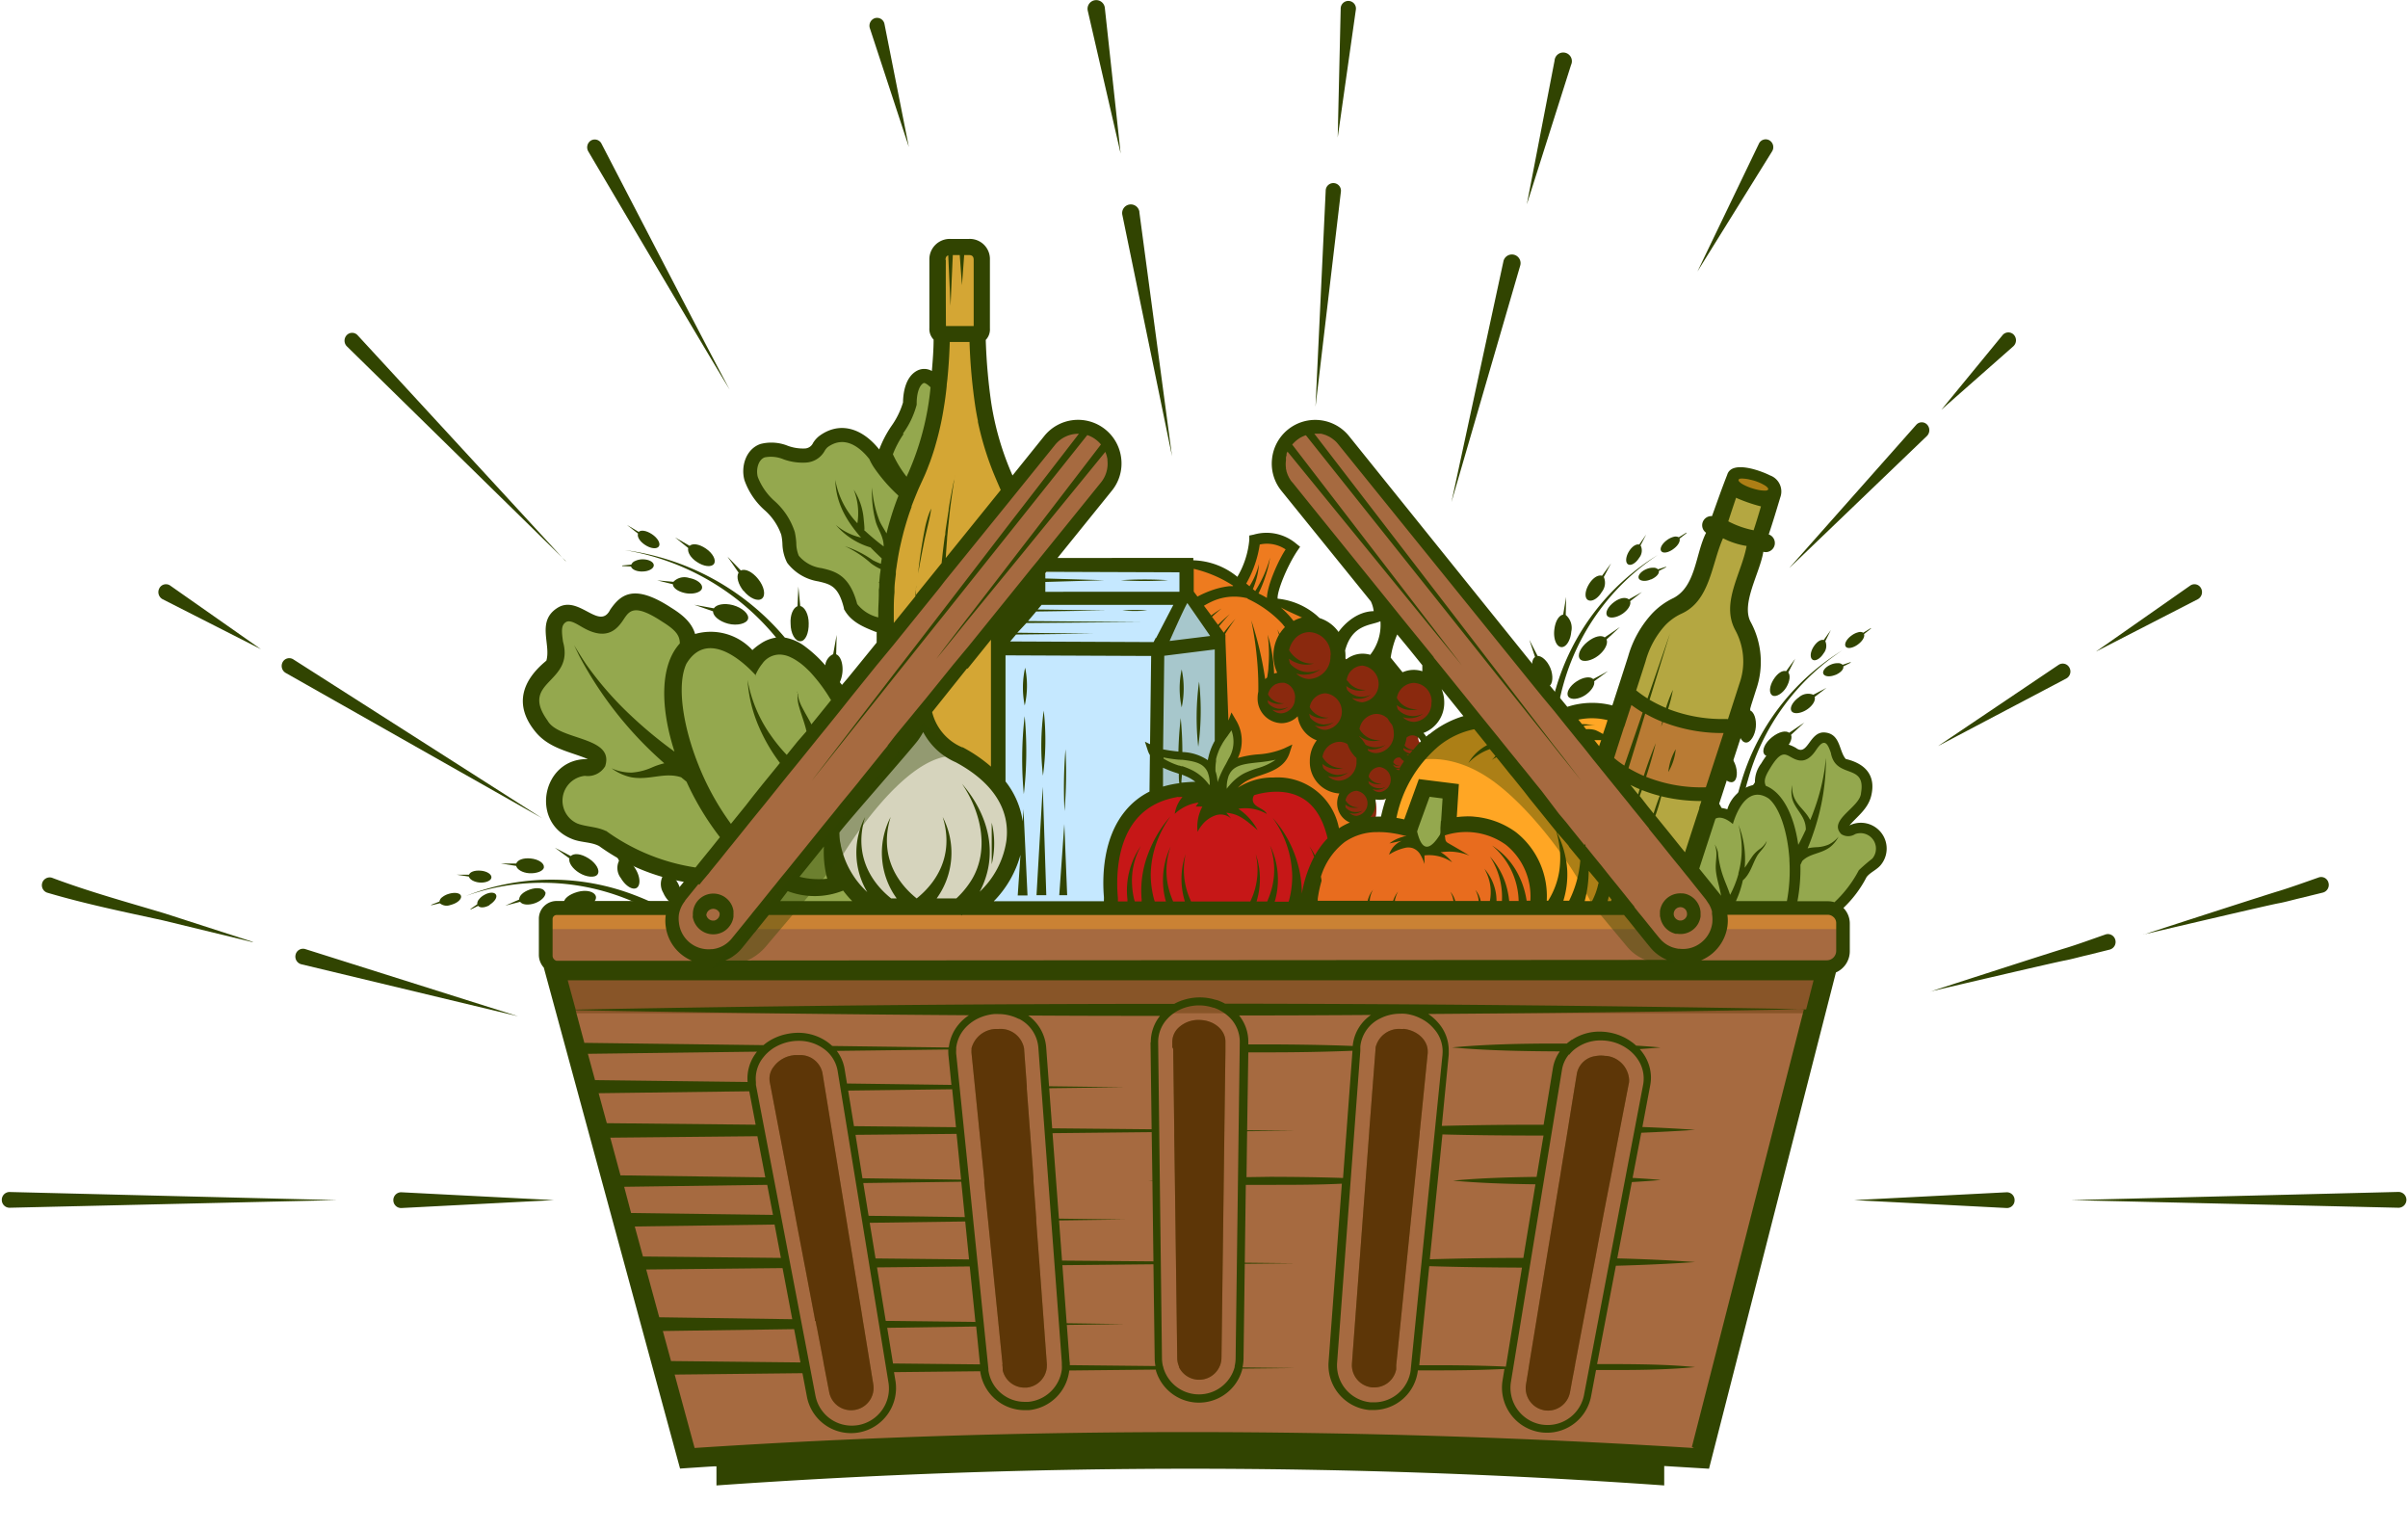<svg id="Layer_1" data-name="Layer 1" xmlns="http://www.w3.org/2000/svg" xmlns:xlink="http://www.w3.org/1999/xlink" viewBox="0 0 347.22 220.58"><defs><clipPath id="clip-path"><rect x="75.02" y="34.2" width="197.15" height="179.94" fill="none"/></clipPath><clipPath id="clip-path-2"><rect x="0.26" y="171.53" width="48.93" height="2.72" fill="none"/></clipPath><clipPath id="clip-path-3"><rect x="298" y="171.53" width="48.97" height="2.72" fill="none"/></clipPath><clipPath id="clip-path-4"><rect x="156.59" width="5.44" height="23.33" fill="none"/></clipPath><clipPath id="clip-path-5"><rect x="191.94" width="4.08" height="20.61" fill="none"/></clipPath></defs><path d="M223.18,104.71a10.51,10.51,0,0,1,.69-1.55l.1-.16a6.89,6.89,0,0,1,.69-1c.11-.59.23-1.18.37-1.77s.24-1,.37-1.45A33,33,0,0,1,239.05,80a33.48,33.48,0,0,0-14.71,19.28,2,2,0,0,0-.08.26c-.19.67-.36,1.33-.51,2-.25,1.06-.43,2.12-.58,3.19Z" fill="#314401"/><path d="M227.82,95c-.43-.55.05-1.65,1.09-2.48s2-1,2.48-.64l2.19-1.49-1.92,1.79c.25.59-.24,1.58-1.18,2.32S228.26,95.54,227.82,95Z" fill="#314401"/><path d="M231.73,88.75c-.31-.48.16-1.35,1.06-2s1.68-.67,2.08-.35l1.89-1.06-1.7,1.33c.17.49-.3,1.27-1.12,1.82S232.05,89.23,231.73,88.75Z" fill="#314401"/><path d="M238.07,83.53l.21-.1c.59-.3,1-.76.91-1.12l1.05-.54v-.08l-1.17.38a.89.89,0,0,0-.67-.23,2.33,2.33,0,0,0-1,.2c-.78.32-1.27.92-1.1,1.33s1,.49,1.72.16Z" fill="#314401"/><path d="M241.28,79.15l.19-.15c.55-.45.83-1,.71-1.35l1-.79v-.09l-1.11.68a1,1,0,0,0-.75-.06,2.73,2.73,0,0,0-.93.45c-.73.52-1.11,1.23-.85,1.6S240.56,79.68,241.28,79.15Z" fill="#314401"/><path d="M221.61,105.09c-.59.34-1.6-.3-2.24-1.42s-.68-2.12-.24-2.56L218,98.77l1.46,2.16c.61-.12,1.47.49,2,1.5S222.21,104.74,221.61,105.09Z" fill="#314401"/><path d="M223.31,98.94c-.64.27-1.56-.48-2.06-1.68s-.41-2.19.09-2.56l-.82-2.47,1.19,2.32c.61,0,1.39.68,1.84,1.74S223.94,98.68,223.31,98.94Z" fill="#314401"/><path d="M226.13,100.4c-.35-.54.2-1.52,1.22-2.18s2-.73,2.38-.33l2.14-1.15-2,1.47c.14.55-.39,1.39-1.3,2S226.48,100.94,226.13,100.4Z" fill="#314401"/><path d="M225.77,88.65a2.43,2.43,0,0,1,.8,2.4c-.11,1.29-.76,2.3-1.45,2.23s-1.14-1.16-1-2.46.67-2.11,1.28-2.22l.43-2.55Z" fill="#314401"/><path d="M231.26,83.18a2.11,2.11,0,0,1-.29,2.15c-.59,1-1.48,1.47-2,1.16s-.43-1.33.15-2.28S230.46,82.83,231,83l1.31-1.8Z" fill="#314401"/><path d="M236.59,78.67a1.66,1.66,0,0,1-.23,1.74c-.48.77-1.19,1.19-1.6.94s-.35-1.08.12-1.85,1.07-1.11,1.49-1l1-1.45-.83,1.61Z" fill="#314401"/><path d="M96.46,131.36A11.94,11.94,0,0,0,94.8,131l-.18,0a7.36,7.36,0,0,0-1.23-.05c-.53-.28-1.07-.54-1.63-.78s-.91-.39-1.37-.57a32.86,32.86,0,0,0-23.22-.44A33.46,33.46,0,0,1,91.41,129l.26.1c.65.25,1.28.51,1.9.79C94.56,130.34,95.52,130.83,96.46,131.36Z" fill="#314401"/><path d="M85.92,129.21c-.18-.68-1.36-1-2.63-.64s-2,1-2,1.6l-2.5.85,2.59-.46c.31.56,1.38.77,2.56.47S86.09,129.88,85.92,129.21Z" fill="#314401"/><path d="M78.58,128.56c-.19-.54-1.17-.69-2.19-.33s-1.54.93-1.53,1.44l-2,.88L75,130c.3.43,1.19.53,2.13.2s1.69-1.09,1.5-1.63Z" fill="#314401"/><path d="M70.6,130.47l-.2.11c-.6.28-1.2.31-1.45,0l-1.07.52-.06-.05,1-.7a.92.92,0,0,1,.23-.68,2.38,2.38,0,0,1,.74-.64c.72-.43,1.49-.46,1.72-.07s-.18,1-.91,1.47Z" fill="#314401"/><path d="M65.17,130.4l-.23.06a1.52,1.52,0,0,1-1.51-.25l-1.22.28-.06-.05,1.22-.48a.92.92,0,0,1,.4-.63,2.65,2.65,0,0,1,.92-.47c.85-.27,1.65-.15,1.78.28s-.45,1-1.3,1.25Z" fill="#314401"/><path d="M97.71,130.34c.63-.27.73-1.46.22-2.65S96.65,125.87,96,126l-1.19-2.31.83,2.47a2.47,2.47,0,0,0,0,2.54C96.15,129.86,97.07,130.61,97.71,130.34Z" fill="#314401"/><path d="M91.79,128c.59-.35.55-1.54-.11-2.67s-1.49-1.63-2.09-1.47l-1.47-2.13,1.14,2.35a2.39,2.39,0,0,0,.27,2.51c.66,1.12,1.67,1.75,2.26,1.41Z" fill="#314401"/><path d="M91.24,131.12c-.22-.61-1.33-.76-2.47-.34s-1.76,1.11-1.7,1.7l-2.21,1,2.35-.67a2.26,2.26,0,0,0,2.36.15c1.15-.42,1.9-1.25,1.68-1.86Z" fill="#314401"/><path d="M82.1,123.74c-.14.6.44,1.48,1.43,2.09s2.28.77,2.65.19-.24-1.61-1.34-2.3-2.08-.75-2.54-.32L80,122.2Z" fill="#314401"/><path d="M74.43,124.82c.12.52.91,1,1.89,1.06s2.06-.28,2.11-.87-.79-1.15-1.91-1.26-1.89.23-2.08.73l-2.22,0Z" fill="#314401"/><path d="M67.61,126.36c.1.41.74.79,1.54.86s1.66-.23,1.71-.71-.65-.93-1.55-1-1.53.18-1.68.58l-1.8,0Z" fill="#314401"/><path d="M249.78,118.47a10.52,10.52,0,0,1,.7-1.55.83.83,0,0,1,.09-.16,6,6,0,0,1,.69-1c.11-.6.23-1.19.37-1.77s.24-1,.38-1.44a32.91,32.91,0,0,1,13.65-18.8A33.4,33.4,0,0,0,251,113a1.38,1.38,0,0,0-.08.27c-.2.66-.37,1.33-.52,2-.24,1-.43,2.12-.57,3.19Z" fill="#314401"/><path d="M254.42,108.75c-.43-.55.06-1.66,1.09-2.48s2-1,2.48-.64l2.2-1.49-1.93,1.79c.25.58-.24,1.57-1.18,2.32S254.86,109.3,254.42,108.75Z" fill="#314401"/><path d="M258.33,102.51c-.31-.48.16-1.35,1.07-2a2,2,0,0,1,2.07-.36l1.9-1-1.71,1.32c.17.5-.29,1.27-1.12,1.82S258.65,103,258.33,102.51Z" fill="#314401"/><path d="M264.67,97.29a1,1,0,0,0,.21-.1c.6-.3,1-.76.91-1.12l1.06-.54v-.09l-1.16.39a.9.9,0,0,0-.68-.23,2.4,2.4,0,0,0-1,.2c-.77.32-1.27.92-1.09,1.33s.94.48,1.72.16Z" fill="#314401"/><path d="M267.89,92.91l.19-.15c.54-.45.83-1,.7-1.35l1-.8v-.08l-1.11.68a.9.9,0,0,0-.74-.06,2.64,2.64,0,0,0-.93.45c-.73.51-1.11,1.23-.86,1.6S267.17,93.43,267.89,92.91Z" fill="#314401"/><path d="M248.22,118.85c-.6.34-1.61-.3-2.25-1.42s-.68-2.12-.23-2.56l-1.11-2.34,1.46,2.16c.6-.12,1.46.5,2,1.49S248.82,118.51,248.22,118.85Z" fill="#314401"/><path d="M249.91,112.71c-.63.26-1.56-.49-2.06-1.69s-.4-2.19.09-2.57l-.81-2.46,1.19,2.32c.61,0,1.38.68,1.83,1.74s.4,2.38-.24,2.65Z" fill="#314401"/><path d="M252.74,114.16c-.36-.55.19-1.52,1.22-2.18s1.95-.73,2.38-.34l2.14-1.15-2,1.47c.14.56-.4,1.4-1.31,2S253.09,114.7,252.74,114.16Z" fill="#314401"/><path d="M252.37,102.41c.56.25.91,1.25.81,2.4s-.77,2.29-1.45,2.23-1.15-1.16-1-2.46.66-2.11,1.28-2.22l.43-2.55Z" fill="#314401"/><path d="M257.86,96.94c.34.41.22,1.3-.29,2.15s-1.47,1.47-2,1.16-.44-1.33.15-2.28,1.31-1.38,1.83-1.22l1.31-1.8Z" fill="#314401"/><path d="M263.2,92.43a1.69,1.69,0,0,1-.24,1.74c-.47.77-1.19,1.19-1.59.93s-.36-1.07.12-1.84,1.07-1.11,1.48-1L264,90.82Z" fill="#314401"/><path d="M111.66,129.8l3.24,1.52,9.61-.33-2.22-3.11-3.44-7.19Z" fill="#94a84e"/><path d="M252.69,95.12c1.37,3.59-4.9,19.93-4.9,19.93l-7.57,21.47-6.85-4.62h-8.26l5.72-22s3.93-17.06,7.08-19.26,4.39-3.13,6.18-5.85,6-16.49,6-16.49l2,.13.6,0,.5.29,1.77,1s-4.16,13.78-4.21,17,.48,4.72,1.86,8.31Z" fill="#94a84e"/><path d="M253.35,68.47l-.08.25-.5-.29Z" fill="#94a84e"/><path d="M252.69,95.12c1.37,3.59-4.9,19.93-4.9,19.93l-7.57,21.47-6.85-4.62h-8.26l5.72-22s3.93-17.06,7.08-19.26,4.39-3.13,6.18-5.85,6-16.49,6-16.49l2,.13.6,0,.5.29,1.77,1s-4.16,13.78-4.21,17,.48,4.72,1.86,8.31Z" fill="#ffa624" fill-opacity="0.3"/><path d="M253.35,68.47l-.08.25-.5-.29Z" fill="#ffa624" fill-opacity="0.3"/><path d="M252.77,68.43l-.6,0,.09-.27Z" fill="#94a84e"/><path d="M252.77,68.43l-.6,0,.09-.27Z" fill="#ffa624" fill-opacity="0.3"/><path d="M199.2,118.8c2.07-3.5,2.3-8,4.94-11.07a11.49,11.49,0,0,1,8.05-3.64,26.92,26.92,0,0,1,8.93,1.25c1.37.38,2.95.76,4.1-.08a7.08,7.08,0,0,0,1.19-1.31,4.31,4.31,0,0,1,2.8-1.57,2.8,2.8,0,0,1,2.74,1.43,4.58,4.58,0,0,1,.13,2.7c-.74,4.43-1.89,9-.84,13.34.8,3.33,2.86,6.44,2.66,9.86a94.5,94.5,0,0,1-11.49,1.6,44.94,44.94,0,0,1-10-.15,21.67,21.67,0,0,1-9.34-3.51,10.33,10.33,0,0,1-4-4.81,5.81,5.81,0,0,1,1.05-5.93Z" fill="#ffa624"/><path d="M178.32,84.06c1.8-1.26,1.06-4.43,2.77-5.82,1.32-1.06,4-.6,4.76.91s-.36,2.2-1.26,3.63a7,7,0,0,0-.64,4.08c.24.7.69.19,1.43.29s1.83.88,2.56,1a4.71,4.71,0,0,1,2.93,2.25A13.78,13.78,0,0,1,192.22,94l4.84,17.27c.55,2,1.09,4,.56,6a7.17,7.17,0,0,1-3.67,4.29,15.12,15.12,0,0,1-5.57,1.5c-10.51,1.1-21.29-2.93-29.07-10.08a19.62,19.62,0,0,1-5.54-7.66,25.35,25.35,0,0,1-1.06-6.9c-.14-2.29-.24-4.77,1-6.67s3.56-2.74,5.47-4,3.42-2.79,5.21-4.08a10.51,10.51,0,0,1,5.46-2.07,11.55,11.55,0,0,1,5.33.89,16.5,16.5,0,0,1,3.09,1.61Z" fill="#ffa624"/><path d="M178.32,84.06c1.8-1.26,1.06-4.43,2.77-5.82,1.32-1.06,4-.6,4.76.91s-.36,2.2-1.26,3.63a7,7,0,0,0-.64,4.08c.24.7.69.19,1.43.29s1.83.88,2.56,1a4.71,4.71,0,0,1,2.93,2.25A13.78,13.78,0,0,1,192.22,94l4.84,17.27c.55,2,1.09,4,.56,6a7.17,7.17,0,0,1-3.67,4.29,15.12,15.12,0,0,1-5.57,1.5c-10.51,1.1-21.29-2.93-29.07-10.08a19.62,19.62,0,0,1-5.54-7.66,25.35,25.35,0,0,1-1.06-6.9c-.14-2.29-.24-4.77,1-6.67s3.56-2.74,5.47-4,3.42-2.79,5.21-4.08a10.51,10.51,0,0,1,5.46-2.07,11.55,11.55,0,0,1,5.33.89,16.5,16.5,0,0,1,3.09,1.61Z" fill="#c61717" fill-opacity="0.3"/><path d="M188.77,135.21s-2.51-16.2,10.8-16.46c0,0,2.57-.6,3.49.67,1.3,1.77,1.79,3.51,3.26,2.82,2.71-1.25,2.25-5.43,7-4.33s7.7,7.29,7.7,7.29l1.08,5.34-5.38,4.67Z" fill="#c61717"/><path d="M188.77,135.21s-2.51-16.2,10.8-16.46c0,0,2.57-.6,3.49.67,1.3,1.77,1.79,3.51,3.26,2.82,2.71-1.25,2.25-5.43,7-4.33s7.7,7.29,7.7,7.29l1.08,5.34-5.38,4.67Z" fill="#ffa624" fill-opacity="0.6"/><path d="M138.39,35.59s-3.25-.53-3.25,1,.32,11.63.32,11.63-.84,12.9-1.89,15.94-5.34,12.79-5.66,17.4-.21,10.48-.21,10.48l.32,20.66,20-.11s1.27-27.56-3.24-43.19c-2.51-8.7-3.78-14-3-21.18.26-2.54-.6-4.15-.42-8.8C141.53,33.91,138.39,35.59,138.39,35.59Z" fill="#94a84e"/><path d="M138.39,35.59s-3.25-.53-3.25,1,.32,11.63.32,11.63-.84,12.9-1.89,15.94-5.34,12.79-5.66,17.4-.21,10.48-.21,10.48l.32,20.66,20-.11s1.27-27.56-3.24-43.19c-2.51-8.7-3.78-14-3-21.18.26-2.54-.6-4.15-.42-8.8C141.53,33.91,138.39,35.59,138.39,35.59Z" fill="#ffa624" fill-opacity="0.6"/><path d="M79,131.17H265.13v8.21H79Z" fill="#c5e8ff"/><path d="M79,131.17H265.24v8.26H79Z" fill="#314401" fill-opacity="0.6"/><path d="M78.58,131.28H265.09v8.09H78.58Z" fill="#ffa624" fill-opacity="0.3"/><path d="M78.58,131.28H265.17v8.37H78.58Z" fill="#c61717" fill-opacity="0.3"/><path d="M79,131.17H265.38v2.76H79Z" fill="#ffa624" fill-opacity="0.4"/><path d="M244.39,124.17l2.08-7.23s2.36-.08,3.06.78c-1-2.16,3.67-4.19,4.43-3.93-1.47-3.14,2.61-6,3.06-5.86s2.39,1.33,3.38.7,2.12-2.7,3-2.28,1.33,3,2.3,3.46,2.85.58,3.33,2.78-3.57,6-3.28,6.84,3.12-1,5.11,1-1.26,5.14-1.83,5.32-2.47,4.69-4.27,5-16.61.1-16.61.1l-4.4-5.84Z" fill="#94a84e"/><path d="M118,95.08l-5.1-1.81s-4.4.25-4.75,2c-.16-3.76-8.17-3.15-9-2.23-.26-5.45-8-6.39-8.55-5.91s-2.34,3.6-4.19,3.45-4.92-2.2-5.85-1,.31,5.1-.67,6.5-3.56,2.89-2.6,6.3,9.35,5.74,9.56,7.12-5.07.9-6.38,5.13,5.51,6.22,6.44,6.06,11.18,6.25,13.93,5.36,18.85-13.55,18.85-13.55l1.85-11.36L118,95.08Z" fill="#94a84e"/><path d="M80.3,140.61l182.82-.55-17.83,70.4L160.59,208l-61.75,2.36Z" fill="#c5e8ff"/><path d="M159,62.76a5.28,5.28,0,0,1,1.3,1.59,5.19,5.19,0,0,1,.6,2,5.24,5.24,0,0,1-1.18,3.87l-54,65.71a5,5,0,0,1-1.59,1.31,5.19,5.19,0,0,1-2,.6,5.28,5.28,0,0,1-2-.21,5.17,5.17,0,0,1-1.82-1,5.41,5.41,0,0,1-1.3-1.59,5.24,5.24,0,0,1-.39-4,5.2,5.2,0,0,1,1-1.81l54-65.72a5.14,5.14,0,0,1,1.59-1.3,5.25,5.25,0,0,1,5.84.58Z" fill="#c5e8ff"/><path d="M144.15,94l-.74,36.69,23.47.42.32-36.9L171,86.33l-.63-5-19.45,1.13Z" fill="#c5e8ff"/><path d="M246.19,136.72a5.13,5.13,0,0,1-1.81,1,5.26,5.26,0,0,1-5.62-1.7l-54-65.71a5.42,5.42,0,0,1-1-1.82,5.24,5.24,0,0,1-.2-2,5.07,5.07,0,0,1,.6-2,5.14,5.14,0,0,1,1.3-1.59,5.26,5.26,0,0,1,5.84-.58,5.38,5.38,0,0,1,1.59,1.3l53.95,65.72a5.28,5.28,0,0,1-.72,7.43Z" fill="#c5e8ff"/><path d="M132.78,103s-.15,2,7,6.44,11.31,17.62-.78,21.6l-14.51,0s-7.11-7.67-4.85-11.69c2.15-3.82,13.12-16.3,13.12-16.3Z" fill="#c5e8ff"/><path d="M132.86,103.43s-.55,2.08,6.63,6.54,11.31,17.61-.79,21.6l-14.51,0s-5.13-6-4.45-10.59S132.86,103.43,132.86,103.43Z" fill="#ffa624" fill-opacity="0.3"/><path d="M80.3,140.61l182.82-.55-17.83,70.4L160.59,208l-61.75,2.36Z" fill="#314401" fill-opacity="0.6"/><path d="M80.3,140.61l182.82-.55-17.83,70.4L160.59,208l-61.75,2.36Z" fill="#ffa624" fill-opacity="0.3"/><path d="M159,62.76a5.28,5.28,0,0,1,1.3,1.59,5.19,5.19,0,0,1,.6,2,5.24,5.24,0,0,1-1.18,3.87l-54,65.71a5,5,0,0,1-1.59,1.31,5.19,5.19,0,0,1-2,.6,5.28,5.28,0,0,1-2-.21,5.17,5.17,0,0,1-1.82-1,5.41,5.41,0,0,1-1.3-1.59,5.24,5.24,0,0,1-.39-4,5.2,5.2,0,0,1,1-1.81l54-65.72a5.14,5.14,0,0,1,1.59-1.3,5.25,5.25,0,0,1,5.84.58Z" fill="#314401" fill-opacity="0.6"/><path d="M159,62.76a5.28,5.28,0,0,1,1.3,1.59,5.19,5.19,0,0,1,.6,2,5.24,5.24,0,0,1-1.18,3.87l-54,65.71a5,5,0,0,1-1.59,1.31,5.19,5.19,0,0,1-2,.6,5.28,5.28,0,0,1-2-.21,5.17,5.17,0,0,1-1.82-1,5.41,5.41,0,0,1-1.3-1.59,5.24,5.24,0,0,1-.39-4,5.2,5.2,0,0,1,1-1.81l54-65.72a5.14,5.14,0,0,1,1.59-1.3,5.25,5.25,0,0,1,5.84.58Z" fill="#ffa624" fill-opacity="0.3"/><path d="M159,62.76a5.28,5.28,0,0,1,1.3,1.59,5.19,5.19,0,0,1,.6,2,5.24,5.24,0,0,1-1.18,3.87l-54,65.71a5,5,0,0,1-1.59,1.31,5.19,5.19,0,0,1-2,.6,5.28,5.28,0,0,1-2-.21,5.17,5.17,0,0,1-1.82-1,5.41,5.41,0,0,1-1.3-1.59,5.24,5.24,0,0,1-.39-4,5.2,5.2,0,0,1,1-1.81l54-65.72a5.14,5.14,0,0,1,1.59-1.3,5.25,5.25,0,0,1,5.84.58Z" fill="#c61717" fill-opacity="0.3"/><path d="M246.19,136.72a5.13,5.13,0,0,1-1.81,1,5.26,5.26,0,0,1-5.62-1.7l-54-65.71a5.42,5.42,0,0,1-1-1.82,5.24,5.24,0,0,1-.2-2,5.07,5.07,0,0,1,.6-2,5.14,5.14,0,0,1,1.3-1.59,5.26,5.26,0,0,1,5.84-.58,5.38,5.38,0,0,1,1.59,1.3l53.95,65.72a5.28,5.28,0,0,1-.72,7.43Z" fill="#314401" fill-opacity="0.6"/><path d="M246.19,136.72a5.13,5.13,0,0,1-1.81,1,5.26,5.26,0,0,1-5.62-1.7l-54-65.71a5.42,5.42,0,0,1-1-1.82,5.24,5.24,0,0,1-.2-2,5.07,5.07,0,0,1,.6-2,5.14,5.14,0,0,1,1.3-1.59,5.26,5.26,0,0,1,5.84-.58,5.38,5.38,0,0,1,1.59,1.3l53.95,65.72a5.28,5.28,0,0,1-.72,7.43Z" fill="#ffa624" fill-opacity="0.3"/><path d="M246.44,136.72a5,5,0,0,1-1.81,1,5.21,5.21,0,0,1-4-.39A5,5,0,0,1,239,136l-54-65.71a5.44,5.44,0,0,1-1-1.82,5.28,5.28,0,0,1,.4-4,5.14,5.14,0,0,1,1.3-1.59,5.36,5.36,0,0,1,1.82-1,5.28,5.28,0,0,1,4,.4,5.14,5.14,0,0,1,1.59,1.3l54,65.72a5.08,5.08,0,0,1,1,1.82,5.26,5.26,0,0,1,.2,2,5.11,5.11,0,0,1-.59,2A5.29,5.29,0,0,1,246.44,136.72Z" fill="#c61717" fill-opacity="0.3"/><path d="M127.68,90.68s-4.87-1.73-5-2.83-.44-4.7-5.78-5.27c-3.34-.35-2.71-4.64-4.28-7.43s-5.58-5.67-4-8.82,6.1,1.13,8.18-.81,4.25-5.43,10.06.51c3-2.78,3.34-6.13,4.25-9.36,1.08-3.87,4-3,4.39.2s-6.86,21.31-7.29,23.9a64.13,64.13,0,0,0-.6,9.91Z" fill="#94a84e"/><path d="M81.4,140.06H261.63v6H81.4Z" fill="#314401" fill-opacity="0.4"/><path d="M171.44,85.81l4.64,6.68.23,34.75-9.27,3,.16-36Z" fill="#c5e8ff"/><path d="M171.44,85.81l4.64,6.68.23,34.75-9.27,3,.16-36Z" fill="#314401" fill-opacity="0.2"/><path d="M160.17,130.41S157.66,114.21,171,114l5.34,1.78s3.66-3.71,8.38-2.62,7.7,7.29,7.7,7.29l-3.3,7.6-1,2.41Z" fill="#c61717"/><path d="M186.08,91.43a4.3,4.3,0,0,0-.51,5.62,4.71,4.71,0,0,0-3.85,3.51,2.38,2.38,0,0,0,.32,2,2.44,2.44,0,0,0,1.42.75,5.73,5.73,0,0,0,4.29-.77,4.63,4.63,0,0,0,2.95,3.26,10.34,10.34,0,0,0-.48,4.47,3.52,3.52,0,0,0,3,3,6.92,6.92,0,0,0,1.6,5,2.48,2.48,0,0,0,1.9,1,2,2,0,0,0,1.67-1.64,5.8,5.8,0,0,0-.14-2.48c1.32.51,2.76-.49,3.55-1.66s1.25-2.58,2.26-3.58c.51-.51,1.21-1,1.15-1.75s-.6-1-.71-1.6c-.17-.87.65-1.55,1.2-2.24,1.16-1.46,1.22-3.48,1.22-5.35a1.85,1.85,0,0,0-.34-1.31,1.46,1.46,0,0,0-1.39-.25,14.17,14.17,0,0,1-1.4.44c-1.7.25-3-1.47-4.69-1.89a20.74,20.74,0,0,0-3-.15,5,5,0,0,1-3.9-3.23,3.29,3.29,0,0,0-3.2-2.19,4.14,4.14,0,0,0-2.92,1Z" fill="#c61717"/><path d="M186.08,91.43a4.3,4.3,0,0,0-.51,5.62,4.71,4.71,0,0,0-3.85,3.51,2.38,2.38,0,0,0,.32,2,2.44,2.44,0,0,0,1.42.75,5.73,5.73,0,0,0,4.29-.77,4.63,4.63,0,0,0,2.95,3.26,10.34,10.34,0,0,0-.48,4.47,3.52,3.52,0,0,0,3,3,6.92,6.92,0,0,0,1.6,5,2.48,2.48,0,0,0,1.9,1,2,2,0,0,0,1.67-1.64,5.8,5.8,0,0,0-.14-2.48c1.32.51,2.76-.49,3.55-1.66s1.25-2.58,2.26-3.58c.51-.51,1.21-1,1.15-1.75s-.6-1-.71-1.6c-.17-.87.65-1.55,1.2-2.24,1.16-1.46,1.22-3.48,1.22-5.35a1.85,1.85,0,0,0-.34-1.31,1.46,1.46,0,0,0-1.39-.25,14.17,14.17,0,0,1-1.4.44c-1.7.25-3-1.47-4.69-1.89a20.74,20.74,0,0,0-3-.15,5,5,0,0,1-3.9-3.23,3.29,3.29,0,0,0-3.2-2.19,4.14,4.14,0,0,0-2.92,1Z" fill="#314401" fill-opacity="0.4"/><path d="M203.14,119.65s1.53-5.5,2-5.58,4.17-.47,4.17-.47l0,5.58-2.83,3.3A3.49,3.49,0,0,1,203.14,119.65Z" fill="#94a84e"/><path d="M177.27,114.86s.67-2.42,4.5-3.74,3.61-2.77,3.61-2.77l-7.46,1.48.63-2.54-1-3.48-2.5,4.58-.41,2.54-1.91-1.69-6.34-.89,1.19,1.59,3.8,1.6c.07,0,2.41,2.49,2.41,2.49a22.17,22.17,0,0,0,1.34,2.13c.1,0,2.14-1.3,2.14-1.3Z" fill="#94a84e"/><path d="M234.86,99.91a14.3,14.3,0,0,0,7.24,3.87,27.91,27.91,0,0,0,8.58.48l-3.77,10.11a58.13,58.13,0,0,1-8.06-.58c-2.41-.52-7.49-4-7.49-4Z" fill="#c61717" fill-opacity="0.3"/><path d="M79.76,140.31l182.82-.56-17.83,70.4-84.7-2.46L98.3,210.05Z" fill="#c61717" fill-opacity="0.3"/><path d="M241.63,108a8.13,8.13,0,0,0-1.07,3.29A7.88,7.88,0,0,0,241.63,108Z" fill="#314401"/><path d="M143,118.59v6A12.81,12.81,0,0,0,143,118.59Z" fill="#314401"/><path d="M147.63,114.48a54.23,54.23,0,0,0,.12-11.25A54.23,54.23,0,0,0,147.63,114.48Z" fill="#314401"/><path d="M147.76,101.7a12.84,12.84,0,0,0,.06-5.45A13,13,0,0,0,147.76,101.7Z" fill="#314401"/><path d="M149.46,129.05h1.41l-.51-15.64Z" fill="#314401"/><path d="M150.5,102.43a37.84,37.84,0,0,0-.11,9.39A38.32,38.32,0,0,0,150.5,102.43Z" fill="#314401"/><path d="M152.74,129.05h1.14l-.41-10.26Z" fill="#314401"/><path d="M153.64,108a68.13,68.13,0,0,0-.14,8.92A68,68,0,0,0,153.64,108Z" fill="#314401"/><path d="M170.39,96.51a13,13,0,0,0,0,5.46A12.89,12.89,0,0,0,170.39,96.51Z" fill="#314401"/><path d="M172.9,98.26a38.32,38.32,0,0,0-.12,9.39A37.83,37.83,0,0,0,172.9,98.26Z" fill="#314401"/><g clip-path="url(#clip-path)"><path d="M266.67,119c1.15-1.35,2.7-2.38,3.16-4.33.69-2.95-.92-4.61-3.68-5.26-1-1.13-.74-3.61-3-3.82s-2.46,3.54-4.19,2.22c-1.39-.78-2.92-1.25-5,2.24a4.33,4.33,0,0,0-.89,3.06,5.11,5.11,0,0,0-4,3.55,5.16,5.16,0,0,0-1.36-.23c.18-.55.35-1.08.53-1.62h0c1.67-5.14,3.36-10.26,5-15.45a12.08,12.08,0,0,0-.78-9.66c-1.48-2.63,1.33-7.14,1.8-10.16a1.31,1.31,0,0,0,.78-2.5c.61-1.81,1.1-3.46,1.67-5.35a2.46,2.46,0,0,0-1.46-3.15c-1.55-.78-5.59-2.19-6.2-.09-.89,2.26-1.55,4.2-2.19,5.95a1.32,1.32,0,0,0-.85,2.4c-1.54,3-1.44,7.7-4.71,9.41a10.33,10.33,0,0,0-3.09,2.25,15.32,15.32,0,0,0-3.44,6.16c-.75,2.36-1.52,4.72-2.28,7.07a11.59,11.59,0,0,0-6.49.2l-3.28-4-.43-.54-.71-.88L194.52,62.86a6.26,6.26,0,0,0-11.1,3.29,6.21,6.21,0,0,0,1.35,4.6l12.9,15.94a4.58,4.58,0,0,1,.41,1.41c-3.12.06-5.07,3-5.07,3a5.27,5.27,0,0,0-2.73-2l-.45-.41a10.25,10.25,0,0,0-5.6-2.39c-.12-1,1.33-4.64,2.84-6.9l.4-.58-.55-.44a6.64,6.64,0,0,0-6.15-1.31l-.63.13v.63a12.64,12.64,0,0,1-1.72,5.32,10.45,10.45,0,0,0-6.35-2.38v-.34H152.49l7.83-9.69a6.21,6.21,0,0,0,1.36-4.6,6.26,6.26,0,0,0-11.1-3.29L146,68.54A41.53,41.53,0,0,1,142.92,58a81,81,0,0,1-.78-9,2.18,2.18,0,0,0,.6-1.66c0-1.17,0-2.34,0-3.51V40.87c0-1.14,0-2.29,0-3.43a2.9,2.9,0,0,0-3-3c-.86,0-1.75,0-2.73,0a2.94,2.94,0,0,0-3,3v9.87a2.19,2.19,0,0,0,.61,1.64c0,1.46-.12,3-.25,4.53a2.2,2.2,0,0,0-2.08-.07c-1.74.88-2.06,3.22-2.08,4.6a11.6,11.6,0,0,1-1.69,3.43,15.91,15.91,0,0,0-1.74,3.35c-2.62-3.27-5.86-4-8.65-1.94a3.81,3.81,0,0,0-.89,1,1.36,1.36,0,0,1-1.22.8,6.39,6.39,0,0,1-2.43-.39,6.31,6.31,0,0,0-3.93-.26c-2.13.73-2.86,3.28-2.31,5.23a10.39,10.39,0,0,0,2.87,4.28,8.45,8.45,0,0,1,2.43,3.57,7.43,7.43,0,0,1,.17,1.3,6.38,6.38,0,0,0,.66,2.7l.08.12A7,7,0,0,0,118,83.81c1.75.41,2.9.68,3.69,3.86l0,.13.07.11c1,1.78,2.78,2.49,4.52,3.18l.13,0v.74a2.62,2.62,0,0,1,0,.28v.52l-3,3.69-.72.88-.43.53-.85,1-.31-.39a4.65,4.65,0,0,0,.37-1.38c.13-1.29-.27-2.4-.9-2.64l.07-2.8-.5,2.78A2,2,0,0,0,119,95.91a17.81,17.81,0,0,0-2.83-2.65,6.74,6.74,0,0,0-3-1.35A36.32,36.32,0,0,0,90.09,79.3a35.76,35.76,0,0,1,21.82,12.61,5.34,5.34,0,0,0-2.27.9,8,8,0,0,0-1.15.9,7.27,7.27,0,0,0-.56-.55,8.17,8.17,0,0,0-7.7-1.77c-.44-1.51-1.59-2.64-3.44-3.78-5.46-3.58-7.34-1.83-8.8.27-1.56,3.13-4.52-2.2-7.6-.26s-.91,5.26-1.61,7.62c-3.53,2.88-4.68,6.41-1.62,10.19,2,2.5,5,2.89,7.62,4-6.53-.19-8.43,9-2.39,11.47,1.3.58,2.81.43,4,1.06a29.46,29.46,0,0,0,12.21,5.16l-1.27,1.56a6.32,6.32,0,0,0-.75,1.2H80.26a2.56,2.56,0,0,0-2.56,2.56v5.2a2.76,2.76,0,0,0,.71,1.84L98.06,211.7l1.15-.08c1.24-.08,2.48-.17,3.73-.24l.37,0v2.75a970.88,970.88,0,0,1,136.66,0v-2.8l5.29.32,1.17.07,18.3-71.54a3.34,3.34,0,0,0,2-3.07v-4a3.2,3.2,0,0,0-.92-2.23,16.52,16.52,0,0,0,3.33-4.43c.5-.68,1.38-1,2-1.69a3.72,3.72,0,0,0-4.46-5.77Zm-16.81-.18c.69-2.36,2.38-5.54,5.16-3.72,1.58,1.28,2.73,4.78,3,8.68v0h0a2.42,2.42,0,0,1,0,.25l0,0h0a24,24,0,0,1-.36,5.87h-7.35a14.46,14.46,0,0,0,1-3c1.1-.93,1.39-2.42,2.1-3.6.43-.67,1.17-1.24,1.34-2.07a3.2,3.2,0,0,1-1.07,1.21,4.53,4.53,0,0,0-1.17,1.26c-.3.43-.6.94-.94,1.39a13.38,13.38,0,0,0-.9-6.21,13.07,13.07,0,0,1,0,7s0,.08,0,.12h0a15,15,0,0,1-1.2,3c-.28-.91-.7-1.79-1-2.66a14.1,14.1,0,0,1-.75-3.49,3.54,3.54,0,0,0-.48-1.13c.51,1.16.09,2.4.17,3.62s.56,2.54.76,3.8a3.37,3.37,0,0,0-.28-.38l-2.87-3.55c.78-2.41,1.57-4.82,2.34-7.19C247.93,117.7,248.8,117.88,249.86,118.78Zm-15.66-14c.23-.73.47-1.46.71-2.19l.33-1c.45.33,1,.7,1.62,1.08l-.31.9-.77,2.24-1.56,4.51a13,13,0,0,1-1.47-1.09C233.23,107.71,233.72,106.23,234.2,104.74Zm-3.6,2.76-.48-.61-.23-.28c.33,0,.67,0,1,0C230.8,106.91,230.7,107.2,230.6,107.5Zm4.52,5.58c.41.2.84.41,1.31.6-.08.25-.15.51-.22.76h0l-1.09-1.35Zm1.59.71a20.5,20.5,0,0,0,2.61.85c-.32.84-.62,1.69-.88,2.55l-.86-1.06-1-1.29-.14-.17c.1-.3.21-.58.32-.88Zm2.86.92a24.21,24.21,0,0,0,5.76.68c-.1.34-.22.67-.33,1h.05c-.12.37-.24.75-.37,1.12-.57,1.75-1.14,3.5-1.71,5.27l-.5-.61-1.67-2.08-1.09-1.34h0l-.3-.37-.71-.88A29.31,29.31,0,0,0,239.57,114.71Zm6.41-1.3a21.46,21.46,0,0,1-8.62-1.51q.79-2.4,1.39-4.85c-.64,1.54-1.22,3.12-1.73,4.72a21.27,21.27,0,0,1-2.2-1.12l1.4-4.54.71-2.32.3-1a19.77,19.77,0,0,0,2.43,1.17c0,.22-.09.45-.13.68.1-.21.19-.42.28-.63a23.47,23.47,0,0,0,8.67,1.58h.05L246,113.41Zm4.38-41.72A22.8,22.8,0,0,0,253.92,73c-.31,1.06-.7,2.37-1.06,3.44a13.33,13.33,0,0,1-3.65-1.29C249.25,75,250.19,72.16,250.36,71.69ZM240.05,90.21a7.78,7.78,0,0,1,2.33-1.71c4.22-1.84,4.39-7.17,6.07-10.91a11.1,11.1,0,0,0,3.4,1.11c-.72,4-3.77,8.21-1.62,12.16a9.44,9.44,0,0,1,.59,7.67c-.56,1.75-1.13,3.5-1.69,5.24v-.13a21.65,21.65,0,0,1-8.6-1.45,19.62,19.62,0,0,0,.69-2.74,20.72,20.72,0,0,0-1,2.6,19.91,19.91,0,0,1-2.36-1.18l2.93-9.53-3.23,9.34a16.79,16.79,0,0,1-1.63-1.16c.45-1.39.9-2.77,1.34-4.15A12.69,12.69,0,0,1,240.05,90.21Zm-8.25,13.6c-.21.69-.44,1.36-.66,2a10.64,10.64,0,0,0-1.06-.55,3.49,3.49,0,0,0-1.37-.14l-.38-.46a4.85,4.85,0,0,1,1.78-.09,14.88,14.88,0,0,0-2-.19l-.52-.64A9.49,9.49,0,0,1,231.8,103.81Zm-45.49-34.3-.22-.3-.16-.26-.09-.16a.54.54,0,0,0-.05-.11,3.51,3.51,0,0,1-.24-.61.83.83,0,0,1-.06-.21c0-.1-.05-.19-.06-.28a.5.5,0,0,1,0-.12,4,4,0,0,1,0-1.1l0-.18a1.2,1.2,0,0,1,0-.2c0-.12.05-.24.08-.35a1,1,0,0,0,0-.16c0-.12.09-.25.14-.37l25.16,30.83L186.33,64.09l.06-.07a5.36,5.36,0,0,1,.56-.54,4.33,4.33,0,0,1,.37-.27.46.46,0,0,1,.13-.08,1,1,0,0,1,.17-.1l.15-.08.35-.15.18-.06L216.08,97.6l1.43,1.78,6.15,7.71.29.37,1.07,1.35.44.54,2.54,3.19-2.45-3.2-.4-.51L224,107.37l-.39-.51-5.74-7.47-1.44-1.87-26.91-35h.4l.19,0,.15,0,.23,0,.28.07.31.1a1.48,1.48,0,0,1,.29.12l.22.1.13.07a3.28,3.28,0,0,1,.31.2.71.71,0,0,1,.14.1l.12.09a3.59,3.59,0,0,1,.5.46l.16.19,25.51,31.56,1.77,2.19,1.37,1.69.73.9,1,1.2.83,1,1.41,1.76h0l.11.14.26.32.94,1.16.69.86.08.09v0l.42.51.09.11.6.75,1,1.27.07.08.81,1,.22.28h0l.54.66.34.43.66.81.6.74.42.51.2.26,1.19,1.46.6.76.37.45.35.43.56.69,1.09,1.35,0,.05,1.44,1.78.15.18,1.86,2.32.77.94.16.19h0l.35.44.33.41.28.35.46.56.1.13.38.48,2,2.5,0,.05a1.12,1.12,0,0,1,.16.22,1.3,1.3,0,0,1,.1.15c.05.06.08.13.13.19s.07.14.1.2a3.74,3.74,0,0,1,.22.51l.09.29,0,.12c0,.08,0,.16,0,.25a4.87,4.87,0,0,1,.05,1.21,4.25,4.25,0,0,1-1.57,2.88,4.17,4.17,0,0,1-3.14.93h-.15a5,5,0,0,1-1-.25,4.84,4.84,0,0,1-.72-.36l-.18-.12h0l0,0-.12-.09-.12-.09-.12-.11-.13-.11c-.12-.12-.25-.26-.36-.39h0l-.2-.24-.55-.67-.41-.52-.16-.19-1.06-1.32-.42-.51v0l-.17-.2-.66-.83,0-.07-.71-.87h0l-.14-.18-.59-.74,0,0-.9-1.12-.74-.91h0l-.35-.43h0l-.28-.35-1-1.26-.11-.14-.27-.32-.07-.09-.89-1.09-.91-1.14-.05,0-.09-.46a2.25,2.25,0,0,1-.08.24l-.06-.07-.3-.37-.38-.47h0l-1.17-1.45-.5-.63-.29-.36-1-1.18L222.28,114l-.94-1.15-.48-.6-.05-.07-1.1-1.36-.5-.61-.29-.35-.12-.16-.12-.15-.48-.59-.68-.83-.11-.15,0,0h0l0,0-.34-.42-.59-.73-.55-.69-.15-.18L215,105l-1.79-2.21-5.65-7-.82-1,0-.06-.86-1.06-3-3.68h0l-.6-.74-2.24-2.78L189.24,73.11l-2.92-3.62Zm74.12,76-4.18-.1c-26.41-.45-53-.7-79.61-.73a6.55,6.55,0,0,0-1.24-.54l-.08,0h0a7.6,7.6,0,0,0-2.32-.36,7.82,7.82,0,0,0-2.43.39,6.94,6.94,0,0,0-1.25.54c-28.84,0-57.68.27-86.31.83l-1.15-4.23H261.51l-1.08,4.22Zm-34.15,6.52a4.86,4.86,0,0,1,.92-.89h0l.15-.1a6,6,0,0,1,3.46-1.06,6.59,6.59,0,0,1,1.19.1,6.48,6.48,0,0,1,2.76,1.18,4.81,4.81,0,0,1,.64.54,5.26,5.26,0,0,1,.71.84,4.9,4.9,0,0,1,.82,3.72l-8.53,44.76a5.34,5.34,0,0,1-5.24,4.3,6,6,0,0,1-.94-.08,5.37,5.37,0,0,1-4.36-6.08l7.36-45a4.67,4.67,0,0,1,1-2.25Zm-20.19,30.49c4.47.14,9,.19,13.37.21L217.14,197c-2.94-.14-5.93-.18-8.84-.2l-3.65,0Zm16.48-18.87-1,6c-4,.05-8.11.17-12.05.54,3.89.36,7.91.48,11.88.53l-1.74,10.61c-4.44,0-9,.07-13.49.2l1.82-18c4.12.11,8.25.15,12.3.16h2.26ZM208,152.05l-4.58,45.35a.45.45,0,0,1,0,.08,5.32,5.32,0,0,1-5.29,4.67l-.47,0a5.35,5.35,0,0,1-4.86-5.67l3.35-45,0-.51v-.1a5.07,5.07,0,0,1,2.75-4h0l.12-.06a6.33,6.33,0,0,1,2.88-.68,5.82,5.82,0,0,1,.6,0,6.3,6.3,0,0,1,2.23.62l.12.06h0a5.84,5.84,0,0,1,1.93,1.51A4.85,4.85,0,0,1,208,152ZM96.76,196.2l-1.18-4.33,18.93-.27.91,4.8Zm56.38-14.48-.43-5.79,9.48-.13-9.5-.13-.92-12.32,14.3-.15.1,7-.63,0,.63.05.15,11.58Zm12.76-31.46.16,12.53-14.34-.14-.43-5.78,10.9-.14-10.92-.14-.42-5.66a6.27,6.27,0,0,0-2.58-4.54q9.48.06,19,.05h0a6,6,0,0,0-1.33,3.81Zm-38.18,40.15-1.26-7.71,13.37-.14.82,8Zm-1.47-9-.84-5.14,13.77-.19.55,5.47Zm-1-6.14-.77-4.73,14.13-.19.51,5.1-13.87-.19Zm-.89-5.42-1-6.26,14.57-.14.66,6.6-14.2-.2Zm12.4-17.72.43,4.26-15.06-.2-.34-2.07a5.88,5.88,0,0,0-1.13-2.63l16.08-.2A7.66,7.66,0,0,0,136.76,152.16Zm-13.62,10.21-.84-5.13,15-.19.55,5.47Zm13.63-11.43V151L120,150.78a6,6,0,0,0-.54-.46,7.24,7.24,0,0,0-4.39-1.44,8,8,0,0,0-1.38.13,7.8,7.8,0,0,0-3,1.19,6.8,6.8,0,0,0-.6.46h0l-25.83-.33L83,145.62q28.24.54,56.72.73h0a6.45,6.45,0,0,0-1.5,1.34,6.18,6.18,0,0,0-1.4,3.26Zm-52,1,24.39-.31a3.58,3.58,0,0,0-.28.37,6.1,6.1,0,0,0-1.08,4l-22-.27Zm2.73,10-1.18-4.32,21.72-.28.92,4.82ZM88,164l21.21-.21,1.14,5.93-20.88-.29Zm3,10.86-1-3.78,20.63-.28.83,4.33Zm.53,1.94,20.16-.28.91,4.81-19.89-.2ZM93.18,183l19.66-.2,1.4,7.37-19.18-.28L93.18,183ZM109,156.39c0-.13,0-.26,0-.4a4.88,4.88,0,0,1,.87-3.31,7.67,7.67,0,0,1,.52-.64,6.7,6.7,0,0,1,1.06-.9,6.89,6.89,0,0,1,2.54-1,6.64,6.64,0,0,1,1.18-.1,6.1,6.1,0,0,1,3.7,1.21,4.94,4.94,0,0,1,1.91,3.1l7.34,45a5.36,5.36,0,0,1-4.35,6.08,6.07,6.07,0,0,1-.94.08,5.32,5.32,0,0,1-5.24-4.29Zm19.77,40.16-.84-5.14,12.83-.19.55,5.46ZM137.88,152a5.37,5.37,0,0,1,0-.7c0-.09,0-.18,0-.28a5.11,5.11,0,0,1,1.14-2.65,6,6,0,0,1,2-1.55,6.85,6.85,0,0,1,2.32-.64,5.82,5.82,0,0,1,.6,0,6.49,6.49,0,0,1,2.94.69l.06,0a5.09,5.09,0,0,1,2.78,4.09l3.39,45.44c0,.13,0,.25,0,.37a4.73,4.73,0,0,1,0,.65,5.37,5.37,0,0,1-4.83,4.66l-.48,0a5.28,5.28,0,0,1-5.28-4.57c0-.07,0-.13,0-.19L137.89,152Zm16.35,44.33-.4-5.34,8.36-.12-8.38-.12-.62-8.37,13.13-.13.18,13.55a6.16,6.16,0,0,0,.11,1.12l-12.36-.13h0a3.39,3.39,0,0,0,0-.45ZM167,150.25a4.9,4.9,0,0,1,1.37-3.43l.08-.09a6,6,0,0,1,2.4-1.47,6.66,6.66,0,0,1,2.08-.33,6.56,6.56,0,0,1,2,.33l.09,0h0a6.11,6.11,0,0,1,2.31,1.44l.09.09h0a4.93,4.93,0,0,1,1.35,3.43l-.6,45.56a5,5,0,0,1-.14,1.15l0,.15a5.34,5.34,0,0,1-10.27.1c0-.11-.07-.23-.1-.37a5.15,5.15,0,0,1-.11-1Zm28.06.53v0c-4-.16-8-.21-11.88-.23l-3.18,0v-.35a6,6,0,0,0-1.33-3.82q9.54,0,19.08-.07h-.06a6.1,6.1,0,0,0-2.63,4.4Zm-15.32,18.91.09-6.62,7-.07-7-.07L180,151.7l3.19,0c3.89,0,7.88-.07,11.83-.23l-1.36,18.34c-3.5-.12-7-.16-10.47-.17Zm-75.16-31.23.39-.18a5.24,5.24,0,0,0,.57-.32,1.77,1.77,0,0,0,.24-.17,5.63,5.63,0,0,0,1.26-1.18l.5-.61.18-.23.09-.11.63-.78.21-.27.29-.33.23-.3.63-.78.1-.12.26-.33.69-.85h27.73l.07.08.08-.08h95.45l.16.2.54.65.26.33.1.12.58.73,0,0,.24.3.28.34.21.26.9,1.12.47.57,0,0a6,6,0,0,0,1.27,1.19l.24.16c.19.12.37.22.56.32l.4.18Zm9-10a11,11,0,0,0,8-.08,14.21,14.21,0,0,0,1.31,1.52H112.49Zm5.22-6.44,0,.09h0a15,15,0,0,0,.48,4.56,11.13,11.13,0,0,1-4-.28l1.15-1.42,0,0Zm20.75-25.66,2.26-2.8,6-7.45c0,.23,0,.47,0,.71l.08-.94-5,5.92v18.71a21.48,21.48,0,0,0-4.08-2.79l-.09,0a7.45,7.45,0,0,1-4.31-5.07l5-6.26Zm54.74,1.81a1.86,1.86,0,0,1-.11-.19l.06-.23a2.38,2.38,0,0,1,2.22-1.8,2.66,2.66,0,0,1,0,5.28,2.19,2.19,0,0,1-1.52-.62,3,3,0,0,0,1.42.09,3.17,3.17,0,0,0,1.34-.58,2.87,2.87,0,0,1-1.36.33,2.78,2.78,0,0,1-2.08-1,3.39,3.39,0,0,1-.13-.55c.16.11.31.21.47.3a3.08,3.08,0,0,0,2.35.23A2.87,2.87,0,0,1,194.35,98.19Zm20.1,9.27a6.74,6.74,0,0,0-2.66,2.55,7.85,7.85,0,0,1,3.09-2l.82,1c-.18.2-.35.39-.54.57a3.57,3.57,0,0,1,.68-.4l1.32,1.63,0,0,.67.84.3.35,1.74,2.16.77,1,1.38,1.7,1.87,2.32.1.12.53.66L226,121.7l.22.27,0,.06,1.65,2,0,0a15.84,15.84,0,0,1-1.61,5.81h-.83a12.89,12.89,0,0,0,.56-4.3,13.93,13.93,0,0,0-1.61-5.76,13.11,13.11,0,0,1,.47,5.71,11.37,11.37,0,0,1-1.61,4.35h-.21a11.73,11.73,0,0,0-4.42-9.86,11.87,11.87,0,0,0-8.55-2.19l.3-4.76-5.77-.72-2.11,5.81c-.38-.09-.76-.16-1.12-.22a18.26,18.26,0,0,1,6.11-10.36,11.84,11.84,0,0,1,5.11-2.42l1.83,2.26Zm16.09,19.9a9.55,9.55,0,0,1-.92,2.56H228.5a17,17,0,0,0,.58-4.37l.85,1,.61.75Zm1.55,1.91.35.44-.09.21h-.48a5.49,5.49,0,0,0,.17-.7Zm-11.89.65a12.08,12.08,0,0,0-1-3.39,10.73,10.73,0,0,0-4-4.63,10.75,10.75,0,0,1,3.84,8h-1.36a12.88,12.88,0,0,0-.45-2.29,10.65,10.65,0,0,0-2.34-4.13,10.63,10.63,0,0,1,1.74,6.42h-.78a7.33,7.33,0,0,0-.11-1.24,7.2,7.2,0,0,0-1.64-3.41,7.35,7.35,0,0,1,.7,1.7,6.54,6.54,0,0,1,.09,2.95h-1.32a3.65,3.65,0,0,0-.77-1.61,4.23,4.23,0,0,1,.48,1.61h-3.38a3.47,3.47,0,0,0-.71-1.34,4,4,0,0,1,.45,1.34h-8.44c0-.12,0-.25.07-.37a3.79,3.79,0,0,1,.39-1,3.93,3.93,0,0,0-.44.68,4.66,4.66,0,0,0-.28.66h-3.37a3.57,3.57,0,0,1,.48-1.6,4,4,0,0,0-.78,1.6h-7.2c0-.09,0-.19,0-.29a18.08,18.08,0,0,1,.55-2.58c0-.2-.06-.41-.09-.61a10,10,0,0,1,3.44-5,8.18,8.18,0,0,1,4.68-1.42,12.67,12.67,0,0,1,2.25.16,16.51,16.51,0,0,1,2,.44c-.21,0-.46,0-.61.1a5.26,5.26,0,0,0-1.88.93l1.79-.38a3.2,3.2,0,0,0-1.84,2,7.11,7.11,0,0,1,2.4-1,2.08,2.08,0,0,1,1,.06,2.13,2.13,0,0,1,1.11.94,5.89,5.89,0,0,1,.59,1.36c0-.41,0-.83,0-1.25a5.87,5.87,0,0,1,4,1,6,6,0,0,0-1.68-1.48l.24,0a7.67,7.67,0,0,1,3.93.51c-1-.61-2.06-1.22-3.1-1.82-.48-.28-.35-.61-.46-1.09a9.84,9.84,0,0,1,8.81,1.35,9.56,9.56,0,0,1,3.53,8.06h-.61Zm-37-8a10.52,10.52,0,0,1,.31,5.9,11.22,11.22,0,0,1-.61,1.86,2.52,2.52,0,0,1-.12.29h-1.53a2.45,2.45,0,0,0,.08-.29,11,11,0,0,0-.2-6.55,10.34,10.34,0,0,1-.38,5.89c-.09.22-.17.44-.27.66s-.09.2-.13.29h-8.54a2.55,2.55,0,0,1-.13-.29q-.15-.33-.27-.66a10.42,10.42,0,0,1-.39-5.89,11.06,11.06,0,0,0-.19,6.55,2.45,2.45,0,0,0,.08.29h-1.69l-.12-.29a12.89,12.89,0,0,1-.56-1.73,10.44,10.44,0,0,1,.32-5.9,11.3,11.3,0,0,0-.76,7.64l.08.28h-1.62c0-.08-.05-.17-.08-.26v0a14,14,0,0,1-.49-3.61,14.4,14.4,0,0,1,1.68-6.51,15.64,15.64,0,0,1,1.16-1.88,15.55,15.55,0,0,0-1.15,1.45,17.58,17.58,0,0,0-2,3.76,14.82,14.82,0,0,0-1,6.79v0l0,.25h-1c0-.1-.06-.19-.08-.29a11,11,0,0,1-.29-1.93,10.29,10.29,0,0,1,1.26-5.77,11.21,11.21,0,0,0-1.94,7.7,2.85,2.85,0,0,0,0,.29H161.2a2.36,2.36,0,0,1,0-.29s0,0,0-.06a.49.49,0,0,1,0-.12c-.22-2.26-.35-7.71,2.59-11.29a8.75,8.75,0,0,1,1.94-1.75,9.45,9.45,0,0,1,2-1,11.16,11.16,0,0,1,1.81-.49h0a2.47,2.47,0,0,1,.29-.06,1,1,0,0,0,.36,0h0l.32,0a4.81,4.81,0,0,0-1.12,2.44,6.16,6.16,0,0,1,3.44-1.63h0l0,0-.41.58h.95l-.12.25a6.13,6.13,0,0,0-.56,3.4,4.76,4.76,0,0,1,.64-1,4.22,4.22,0,0,1,1.93-1.38,2.29,2.29,0,0,1,2,.25,2.69,2.69,0,0,1,.28.22c-.1-.11-.19-.23-.28-.34s-.3-.34-.43-.51a3.18,3.18,0,0,1,.43.06c1.46.23,2.33.94,4.09,2.46a8.54,8.54,0,0,0-2.79-3.09,6.17,6.17,0,0,1,4.12.75c-.4-.82-1.73-.92-2-1.8a1.08,1.08,0,0,1,.16-.91c.72-.23,4-1.16,6.73.31,1.89,1,3.19,3,3.86,5.92l-.21.2a12.43,12.43,0,0,0-1.62,2.25,9.11,9.11,0,0,0-.79-1.31,9,9,0,0,1,.68,1.52l-.1.18a2.1,2.1,0,0,0-.13.26,17.84,17.84,0,0,0-1.54,4.86,16.44,16.44,0,0,0-4.22-10.93,14.67,14.67,0,0,1,2.83,8.37,13.38,13.38,0,0,1-.43,3.43,2.46,2.46,0,0,1-.09.29h-2c0-.09.06-.19.08-.29a11.24,11.24,0,0,0-.73-7.76Zm-61.89.1c0-.25-.09-.51-.13-.76a10,10,0,0,1-.08-1.21c0-.26,10.42-12.06,11.32-13.3a10.58,10.58,0,0,0,.76-1.2,9.82,9.82,0,0,0,2.35,2.91,9.91,9.91,0,0,0,2.36,1.45c5.36,2.89,7.87,6.82,7.28,11.35a12.59,12.59,0,0,1-3.85,7.31h0c2.7-5.05,1.54-10.82-2.55-15.57,2.73,4,4,9.47,1.43,13.79a12.79,12.79,0,0,1-2.24,2.74h-2.84a11.2,11.2,0,0,0,.87-11.74c1.46,4.64-.09,8.8-3.75,11.74h0c-3.66-2.94-5.21-7.1-3.75-11.74a11.17,11.17,0,0,0,.87,11.74h-.8c-3.66-2.94-5.21-7.1-3.75-11.74a11.06,11.06,0,0,0,.31,10.83A12.57,12.57,0,0,1,121.27,122Zm25.9,1.18-.4,5.9h1.41l-.58-12.45-.11,1.77a12.05,12.05,0,0,0-2.48-5.75V94.47l21,.09-.16,12.72-.74-.36.41,1.26a3.18,3.18,0,0,0,.31.67l-.06,5.26a10.64,10.64,0,0,0-3.51,2.81c-3.29,4-3.29,9.71-3.06,12.4,0,.05,0,.11,0,.16s0,.1,0,.16a1.11,1.11,0,0,0,0,.19.22.22,0,0,0,0,.09H143.3A15.37,15.37,0,0,0,147.17,123.15Zm30-17.3.42-.6a4.68,4.68,0,0,1-.43,4.13c-.13.26-.26.52-.41.79a14.77,14.77,0,0,0-1.17,2.56l0-.08a5.61,5.61,0,0,0-.3-1.53c0-.14,0-.28,0-.41a6.39,6.39,0,0,1,.09-1v0h0c0-.09,0-.17,0-.25h0v-.06a6.87,6.87,0,0,1,.28-.92h0a6.66,6.66,0,0,1,.31-.73c.06-.11.1-.21.17-.32l.19-.35a12,12,0,0,1,.69-1l.07-.1.05-.08Zm-7,3.65h.13l.23,0c1.43.17,2.64.39,3.3,1.24a2.58,2.58,0,0,1,.32.53,4.61,4.61,0,0,1,.31,1.58,2.08,2.08,0,0,1,0,.25h-.1a6.73,6.73,0,0,0-2.37-2.07h0a12,12,0,0,0-1.47-.61l-.19,0a1.25,1.25,0,0,0-.25-.09.05.05,0,0,0,0,0l-.07,0a9.94,9.94,0,0,1-2.21-1v-.17a20.13,20.13,0,0,0,2.2.32h0l.22,0Zm.29,2.14c.35.14.69.27,1,.43a5.59,5.59,0,0,1,.92.6c-.57,0-1.45.08-1.81.11l-.2,0c0-.39.06-.77.08-1.16Zm-2.74,0v-1a14.87,14.87,0,0,0,2,.77l.28.1c0,.45,0,.91.07,1.36a15,15,0,0,0-2.35.49l0-1.68Zm9.46,1.67c-.09.12-.19.24-.27.37a5,5,0,0,1,.27-1.85c0-.06.05-.12.08-.17l.06-.13a2,2,0,0,1,.22-.34c.76-1,2.21-1.13,3.9-1.32a21.7,21.7,0,0,0,2.52-.38,8.66,8.66,0,0,1-2.65,1.23,13.26,13.26,0,0,0-1.91.74h0A7.07,7.07,0,0,0,177.19,113.33Zm-2-19.72v13.18a8.58,8.58,0,0,0-1,2.78,6.92,6.92,0,0,0-3.67-1.17c0-1.64-.08-3.27-.24-4.9q-.27,2.41-.33,4.83c-.74-.08-1.49-.17-2.21-.32l.17-13.49Zm20.29,23.44a1.86,1.86,0,0,1-1.41-.65A1.75,1.75,0,0,1,194,116l.32.2a2.1,2.1,0,0,0,1.6.17,2,2,0,0,1-1.9-1A1.66,1.66,0,0,1,195.6,114a1.82,1.82,0,0,1,0,3.61,1.48,1.48,0,0,1-1-.43,2,2,0,0,0,1.88-.33A1.91,1.91,0,0,1,195.51,117.05Zm-2.41-5.34a3,3,0,0,1-2.23-1,3.63,3.63,0,0,1-.13-.59,3.92,3.92,0,0,0,.5.33,3.4,3.4,0,0,0,2.51.25,3.08,3.08,0,0,1-3-1.61,2.58,2.58,0,0,1,2.43-2.17,2.22,2.22,0,0,1,1.18.34,4.74,4.74,0,0,0,1.3,2,3.19,3.19,0,0,1,0,.45,2.68,2.68,0,0,1-2.51,2.82,2.41,2.41,0,0,1-1.62-.67,3.25,3.25,0,0,0,1.52.09,3.29,3.29,0,0,0,1.43-.62,3.11,3.11,0,0,1-1.45.36ZM191,104.45a2.78,2.78,0,0,1-2.08-1,3.27,3.27,0,0,1-.12-.56,3,3,0,0,0,.48.31,3.17,3.17,0,0,0,2.33.24,2.9,2.9,0,0,1-2.76-1.5,2.4,2.4,0,0,1,2.27-2,2.65,2.65,0,0,1,0,5.27,2.16,2.16,0,0,1-1.51-.63,2.92,2.92,0,0,0,1.41.09,3,3,0,0,0,1.33-.58,2.81,2.81,0,0,1-1.35.33Zm-4.28-3.83a2.11,2.11,0,0,1-2,2.21,1.8,1.8,0,0,1-1.26-.53,2.51,2.51,0,0,0,1.19.09,2.63,2.63,0,0,0,1.12-.49,2.6,2.6,0,0,1-1.15.28,2.34,2.34,0,0,1-1.74-.8,2.52,2.52,0,0,1-.1-.46,2.28,2.28,0,0,0,.39.24,2.63,2.63,0,0,0,2,.21,2.46,2.46,0,0,1-2.33-1.26A2.2,2.2,0,0,1,184,98.6l.06,0a1.71,1.71,0,0,1,.74-.17,1.76,1.76,0,0,1,.33,0h.05a1.83,1.83,0,0,1,.79.39,2,2,0,0,1,.52.65A2.41,2.41,0,0,1,186.75,100.62Zm9.29,5.49a3.42,3.42,0,0,0,.51.33,3.31,3.31,0,0,0,2.51.24,3.09,3.09,0,0,1-3-1.6,2.6,2.6,0,0,1,2.44-2.17,2.38,2.38,0,0,1,1.63.68,4.51,4.51,0,0,0,.62.88,3.35,3.35,0,0,1,.26,1.27,2.69,2.69,0,0,1-2.51,2.82,2.17,2.17,0,0,1-1.18-.34l-.09-.24a3.28,3.28,0,0,0,2.59-.61,3.11,3.11,0,0,1-1.45.36,3,3,0,0,1-1.44-.38,4.51,4.51,0,0,0-.9-1.17Zm6.38,1.71.19.13a1.87,1.87,0,0,0,1.13.18c-.13.16-.26.33-.4.49a1.64,1.64,0,0,1-.93-.52,1.36,1.36,0,0,1,0-.17s0-.07,0-.11Zm-1.07,3.06a.56.56,0,0,1,0-.08.86.86,0,0,0,.39,0l.17,0c-.05.08-.1.15-.14.23A.67.67,0,0,1,201.35,110.88Zm1.09-1.17,0,.09c-.2.29-.4.6-.58.91h0l-.2,0a1,1,0,0,1-.55-.18,1.37,1.37,0,0,0-.19-.23s0-.07,0-.1l.16.1a1.09,1.09,0,0,0,.79.08,1,1,0,0,1-.94-.5.83.83,0,0,1,.78-.69l.19,0A2.15,2.15,0,0,0,202.44,109.71Zm.37-1a1.69,1.69,0,0,0,.38.07,1.47,1.47,0,0,1-.1.13A1.31,1.31,0,0,1,202.81,108.73Zm-3.95,4.91a1.87,1.87,0,0,1-1.42-.65,1.66,1.66,0,0,1-.09-.37c.1.06.21.14.33.2a2.11,2.11,0,0,0,1.59.16,2,2,0,0,1-1.89-1,1.66,1.66,0,0,1,1.56-1.39,1.82,1.82,0,0,1,0,3.62,1.47,1.47,0,0,1-1-.44,1.91,1.91,0,0,0,1,.06,2,2,0,0,0,.91-.39A1.94,1.94,0,0,1,198.86,113.64Zm4.93-5.56a1.66,1.66,0,0,1-1.23-.6,4.6,4.6,0,0,0,.28-1.12,1.27,1.27,0,0,1,.85-.34,1.35,1.35,0,0,1,1.22.87A15.75,15.75,0,0,0,203.79,108.08Zm-6.19,9.76.1-.12a3,3,0,0,0,.68-2,4,4,0,0,0,0-.48,2.32,2.32,0,0,0,.59.07,2.44,2.44,0,0,0,.9-.16,26.42,26.42,0,0,0-.71,2.58,14.91,14.91,0,0,0-1.52.07Zm10.2.52-.07,1,0,.68h0l-.06.29c-1.47,2.34-2.61,2.46-3.3-.45l.18-.55,1.62-4.45,1.87.24-.21,3.26Zm-1.7-12.51-.42.35a2.57,2.57,0,0,0-.4-.52,4.63,4.63,0,0,0,3-4.43,5,5,0,0,0-.38-1.9l3.15,3.9A14.27,14.27,0,0,0,206.1,105.85Zm.33-4.6a2.68,2.68,0,0,1-2.51,2.83,2.35,2.35,0,0,1-1.61-.67,3.34,3.34,0,0,0,1.51.1,3.29,3.29,0,0,0,1.43-.62,3.24,3.24,0,0,1-1.45.36,3,3,0,0,1-2.23-1,3.63,3.63,0,0,1-.13-.59,3.42,3.42,0,0,0,.51.33,3.33,3.33,0,0,0,2.5.25,3.09,3.09,0,0,1-3-1.61,2.59,2.59,0,0,1,2.43-2.17A2.67,2.67,0,0,1,206.43,101.25Zm-19.9-11.74c-.15-.19-.3-.39-.45-.56a14.75,14.75,0,0,0-1.37-1.37c1,.54,2.06,1,3.07,1.46A5,5,0,0,0,186.53,89.51Zm-6.72-3.29.19.15a16.11,16.11,0,0,1,4.93,3.57l.38.48a5.21,5.21,0,0,0-.6.72l-.17.25c-.11-.22-.22-.43-.34-.64.1.25.18.5.26.76a6,6,0,0,0-.81,3,5.91,5.91,0,0,0,.55,2.5,2.12,2.12,0,0,0-.45.12,21.39,21.39,0,0,0-.93-5.62,21,21,0,0,1,.11,4.62c0,.51-.1,1-.18,1.54l-.29.25h0a49.94,49.94,0,0,0-2-8.47,50.83,50.83,0,0,1,.89,6.37c.1,1.3.14,2.61.12,3.91a4.16,4.16,0,0,0-.1.88,3.54,3.54,0,0,0,3.41,3.66,3.28,3.28,0,0,0,2.37-1,4.27,4.27,0,0,0,2.75,3.47,4.88,4.88,0,0,0-1,3,4.52,4.52,0,0,0,4.26,4.66,3.21,3.21,0,0,0-.32,1.38,3,3,0,0,0,1.83,2.81,9.43,9.43,0,0,0-1.57.83,9,9,0,0,0-9.42-7.32,9.21,9.21,0,0,0-5.15,1.47h0a5.52,5.52,0,0,1,1.43-1.07,13.18,13.18,0,0,1,1.76-.69c1.68-.57,3.59-1.22,4.25-3.21l.41-1.26-1.2.57a11.63,11.63,0,0,1-3.82.86,14.33,14.33,0,0,0-2.84.52,5.73,5.73,0,0,0-.34-5.57l-.58-1-.37,1-.07.16v0l-.43-11.67,0-.7-.06-.07v0q.7-1.14,1.5-2.22c-.58.64-1.15,1.31-1.68,2,0,0,0,0,0,0l-.68-.92h0c.5-.61,1-1.2,1.56-1.76-.59.49-1.16,1-1.71,1.55h0l-.12-.16-.62-.83-.12-.16h0a17.17,17.17,0,0,1,1.38-1.2,17.4,17.4,0,0,0-1.5,1h0l-.69-.93-.1-.13-.26-.34h0A12,12,0,0,1,175,86.6a7.72,7.72,0,0,1,4.78-.38Zm-5.28,5.48-5.85.72s2.08-4.72,2.56-5.47Zm-7.83.24-.33.64-20.68-.09.85-1,11.18-.13-11-.13L148,89.81l16.44-.14-16.21-.14,1.18-1.38L159.53,88l-9.9-.14.56-.67h19L166.69,92Zm36.53,1.64,1.89,2.34c0,.31,0,.59,0,.86a4,4,0,0,0-2.85.15l-1.71-2.11a13.07,13.07,0,0,1,.94-3.34Zm-4.15-4a6.93,6.93,0,0,1-1.47,4.83,4,4,0,0,0-1.09-.16,3.86,3.86,0,0,0-2.48.91c0-.22,0-.43,0-.64a5.84,5.84,0,0,0-.05-.73h0c1-3.8,3.71-3.59,5.05-4.2Zm-7.21,4.94a3.21,3.21,0,0,1-3,3.38,2.73,2.73,0,0,1-1.94-.8,3.8,3.8,0,0,0,1.81.12,4,4,0,0,0,1.71-.74,3.77,3.77,0,0,1-1.73.42,3.24,3.24,0,0,1-1.86-.54,3.29,3.29,0,0,1-.81-.68,4.07,4.07,0,0,1-.16-.71,4.22,4.22,0,0,0,.61.39,3,3,0,0,0,.41.18,3.86,3.86,0,0,0,2.59.12,3.56,3.56,0,0,1-2.59-.79,4,4,0,0,1-1-1.13,3.45,3.45,0,0,1,.64-1.4,2.83,2.83,0,0,1,2.29-1.2A3.21,3.21,0,0,1,191.87,94.51Zm-10.22-16a4.82,4.82,0,0,1,3.76.7c-1,1.49-2.64,5.1-2.7,7a.67.67,0,0,0-.11-.07,11.46,11.46,0,0,0-1.1-.58,18.39,18.39,0,0,0,1-2.47,15.78,15.78,0,0,0,.67-2.71A17.46,17.46,0,0,1,181,85.2l-.34-.28c.11-.26.21-.52.3-.79a10.4,10.4,0,0,0,.57-2.81,10.6,10.6,0,0,1-1.36,3.19l-.47-.39A16.13,16.13,0,0,0,181.65,78.48Zm-3.87,6c-.15,0-.32,0-.48,0A11.2,11.2,0,0,0,175,85a14.53,14.53,0,0,0-2.33,1h0l-.54-.72V82a17.81,17.81,0,0,1,5.7,2.44Zm-7.68-2v2.81H150.73V83.89l8.53-.25-8.53-.25v-.77l.16-.19ZM141,60.77a43.9,43.9,0,0,0,2.29,7.5c.27.65.55,1.31.85,2l.16.36-7.93,9.81c.05-.88.12-1.77.19-2.65,0-.32.05-.64.08-1s.08-.85.13-1.28.06-.62.1-.93c.06-.62.13-1.23.21-1.85.15-1.13.31-2.26.49-3.38,0-.31.1-.6.15-.9-.08.38-.16.76-.23,1.14-.26,1.26-.49,2.52-.7,3.79l0,.2c-.09.52-.17,1.06-.25,1.59s-.16,1-.23,1.58c0,.18,0,.36-.07.54-.18,1.29-.33,2.58-.46,3.88l-3.72,4.6c0-.06,0-.1,0-.16a1.5,1.5,0,0,1,0-.22c0-.34,0-.67.07-1L132,85.51l0,.19,0,.25-3.12,3.85c0-.51,0-1,0-1.56,0-.93,0-1.87.1-2.81v-.16a2,2,0,0,0,0-.23c0-.76.11-1.53.2-2.29a2,2,0,0,1,0-.23c0-.27.06-.53.1-.8.06-.46.14-.91.21-1.36.13-.75.28-1.5.46-2.25.07-.3.14-.61.22-.91.11-.46.23-.89.36-1.34s.35-1.18.55-1.77q.17-.5.36-1s0-.08,0-.12c.16-.42.32-.83.49-1.25s.27-.66.41-1,.39-.87.59-1.31.4-.86.58-1.3c.11-.26.22-.54.32-.81s.22-.55.32-.84c.29-.82.57-1.66.81-2.54a42.54,42.54,0,0,0,1.12-5.07c.17-1,.32-2.1.43-3.21,0-.32.07-.65.1-1,.18-1.82.29-3.61.34-5.34h2.85a81.26,81.26,0,0,0,.79,9c.12.81.26,1.62.43,2.42Zm-4.66-23.3c0-.36.12-.57.39-.66l.33,7.28.33-7.32h1l.32,4.34.32-4.34h.7c.46,0,.67.22.67.69V47h-4Q136.37,42.25,136.38,37.47Zm-6.16,25.06a12.68,12.68,0,0,0,2-4.19l0-.09v-.09c0-1.49.39-2.64,1-2.94.14-.06.51.13,1,.61a39.72,39.72,0,0,1-3.06,12q-.12.3-.27.6a2,2,0,0,1-.1.21,1.17,1.17,0,0,0,0,.11,16,16,0,0,1-2-3.27h0a14.26,14.26,0,0,1,1.56-2.94ZM123.6,87.07c-1.1-4.22-3.24-4.73-5.13-5.17a5.14,5.14,0,0,1-3.29-1.79,4.86,4.86,0,0,1-.36-1.84,10.27,10.27,0,0,0-.22-1.59,10.11,10.11,0,0,0-2.93-4.47,8.91,8.91,0,0,1-2.4-3.45c-.29-1.07.06-2.49,1-2.83a4.71,4.71,0,0,1,2.73.29,8.15,8.15,0,0,0,3.23.46A3.28,3.28,0,0,0,118.91,65a2.22,2.22,0,0,1,.42-.53c2.55-1.87,4.81.2,5.93,1.59l.08.09h0a8,8,0,0,0,.79,1.4,23.36,23.36,0,0,0,3.4,3.88l0,.06c0,.1-.07.19-.1.28a41.63,41.63,0,0,0-1.6,5.13h0c-.32-.61-.72-1.16-1-1.79a16,16,0,0,1-1.08-4.85,16,16,0,0,0,.56,5.06c.25.79.72,1.53.94,2.32a3.74,3.74,0,0,1,.17,1.13v0a33.89,33.89,0,0,1-2.86-2.4h.09c0-.54-.06-1-.11-1.54a9.21,9.21,0,0,0-1.44-4.25,9.18,9.18,0,0,1,.53,4.85,12,12,0,0,1-3.18-6.24c.07,3.32,1.63,5.93,3.71,8.3a8.36,8.36,0,0,1-3.64-1.82,10.51,10.51,0,0,0,5,3.24c.52.54,1.07,1.06,1.62,1.59l-.12.77a8.33,8.33,0,0,1-1.19-.53,14.82,14.82,0,0,0-4-2,14.91,14.91,0,0,1,3.75,2.46,7.28,7.28,0,0,0,1.4.83c0,.27-.07.54-.1.82s-.07.75-.1,1.12l-.16,0,.16.06s0,.09,0,.14h0c0,.28,0,.55-.06.83v.1l0,.52c0,.8-.06,1.61-.08,2.42,0,.23,0,.45,0,.67V89A5.51,5.51,0,0,1,123.6,87.07ZM108.92,97.36a7,7,0,0,1,1-1.69,3.05,3.05,0,0,1,2.57-1.31,3.81,3.81,0,0,1,1.58.42l.15.07a7.67,7.67,0,0,1,1,.62h0l.15.1a11.29,11.29,0,0,1,1.07.93l.31.3a23.43,23.43,0,0,1,3,4l.09.11-1.38,1.71L117,104.42c-.31-.63-.68-1.23-1-1.83-.15-.27-.29-.54-.43-.81a6.22,6.22,0,0,1-.5-1.45c0-.14,0-.29-.07-.43s0-.19,0-.28l0,.24a1.55,1.55,0,0,1,0,.22,6,6,0,0,0,.14,1.51l.15.53c.06.21.13.43.2.64.29.89.6,1.76.8,2.65L115,106.89l-1.56,1.93c-.21-.23-.42-.45-.62-.68a23.36,23.36,0,0,1-1.78-2.29h0c-.1-.14-.21-.29-.3-.44A19.87,19.87,0,0,1,107.79,98a20.11,20.11,0,0,0,1.67,6.84l-.08,0,.08,0a25,25,0,0,0,3,5.14l-.86,1.06L110,113l-1.45,1.81-1,1.29-1.84,2.27-.29.36,0,.06a38.14,38.14,0,0,1-4.53-8.08v0l0,0c-.06-.12-.1-.25-.15-.37h0v0h0c-2.35-5.84-3.14-11.7-1.77-14.65,2.75-4.6,7.42-1.19,10.07,1.73ZM87.37,119.79c-1.33-.64-2.81-.59-4.1-1.07a3.6,3.6,0,0,1,1.06-6.88,2.92,2.92,0,0,0,2.93-1.38c1.42-4.35-6.68-3.67-8.3-6.58-4.15-5.77,3.92-5.32,2.22-11.39-.22-1.59-.25-2.35.39-2.79s1.68.32,2.55.8c3.56,2,5,0,5.83-1.25s1.56-2.25,5.55.37c2,1.25,2.51,2,2.53,3.13-2.92,3.2-2.81,9.3-.77,15.6A62.45,62.45,0,0,1,90.81,103a48.27,48.27,0,0,1-6.29-7.24C84,95,83.28,93.83,82.78,93l.7,1.46a54.21,54.21,0,0,0,12.31,15.57,10.59,10.59,0,0,0-1.87.64,8.65,8.65,0,0,1-2.82.7,6.91,6.91,0,0,1-2.92-.62,7.39,7.39,0,0,0,2.86,1.3c2.65.46,4.79-.79,7.18,0l.77.63a40.5,40.5,0,0,0,4.82,8l-1.19,1.49-1.7,2.09-.63.79a29.54,29.54,0,0,1-12.92-5.29Zm13.47,7.75.48-.6.85-1,.4-.51.28-.34.16-.2.77-.94,1.32-1.65.55-.67.14-.18.81-1,1.76-2.19.56-.69.35-.43.37-.45.61-.75,1.39-1.73,1-1.25,1-1.24.1-.12.44-.54h0l.23-.28.87-1.07,1.18-1.46.91-1.13.06-.07.31-.39,1.4-1.72,2-2.48,1.59-2,0,0,3.77-4.67.06-.07L128.81,93l2.61-3.23.46-.57,3.58-4.43.77-1h0l9-11.1,1.69-2.09,5.22-6.46a4.32,4.32,0,0,1,3.43-1.59L147.72,72.7,146,74.92l-9.88,12.86L135.18,89l-3.41,4.43-.86,1.11-2,2.58-2.2,2.87-2,2.59-1.43,1.86-4.65,6.05-1.28,1.66-.28.38.29-.37,1.29-1.61,4.77-6,1.45-1.82,1.86-2.33,2.2-2.77,1.9-2.37.91-1.15,3.37-4.22,1-1.24,10.2-12.79,1.75-2.2,8.72-10.94a4.16,4.16,0,0,1,1.35.74,4,4,0,0,1,.62.61L149,76.78l-1.87,2.42-7.33,9.52-.38.48-3.27,4.25L135,95l-.77,1L135,95l1.16-1.42,3.24-4,.41-.5L147.25,80l1.93-2.37,10.2-12.49a4.33,4.33,0,0,1,.31,1.08,1.24,1.24,0,0,0,0,.18,4.3,4.3,0,0,1-.94,3.15l-8.84,10.93-.2.26-1,1.21-1.07,1.33-7.95,9.84h0l-.49.59-.07.08-1.66,2-3.94,4.87-1.65,2-.38.47-2,2.42-.55.68-.77,1-.18.23,0,.05-.3.37-.17.2-.13.16-1.14,1.42-2,2.48-.06.07-.47.6-.94,1.15-1.65,2-.52.66-.5.62-.53.65-.43.53-.48.59-1.86,2.31-.31.38-.27.34-1.88,2.32-.37.46-.68.84-.71.86-.87,1.09-.13.16-.21.25-.74.92-.73.91h0l-.7.87-.06.07-.67.82-.16.21h0l-.42.52-1.06,1.31-.58.71-.74.91h0a4.57,4.57,0,0,1-.85.8l-.21.14a4,4,0,0,1-.72.36,4,4,0,0,1-1,.25l-.13,0a4.29,4.29,0,0,1-4.72-3.81,4.52,4.52,0,0,1,0-1.22,4.32,4.32,0,0,1,.89-1.93l0-.05,1.93-2.38Zm-21.16,4.94a.58.58,0,0,1,.58-.58H96a5.91,5.91,0,0,0,0,1.68,6.18,6.18,0,0,0,2.25,4,6.48,6.48,0,0,0,1.53.92H80.46l-.22,0a.77.77,0,0,1-.56-.75Zm164.58,76.26c-24.53-1.54-48.91-2.3-73-2.3s-47.82.76-71.1,2.29l-2.88-10.58,18.43-.2.65,3.43a6.47,6.47,0,0,0,6.35,5.21,6.27,6.27,0,0,0,1.14-.1,6.5,6.5,0,0,0,5.28-7.37l-.22-1.32,12.44-.13v.07a6.48,6.48,0,0,0,6.4,5.54l.57,0a6.48,6.48,0,0,0,5.85-5.64v-.08l12.51-.13,0,.15a6.47,6.47,0,0,0,12.44-.15l0-.14,7.65-.08-7.61-.09a6.77,6.77,0,0,0,.15-1.26l.18-13.68,7.28-.08-7.28-.08.15-11.22,3.44,0c3.42,0,6.92,0,10.41-.17l-1.92,25.75a6.49,6.49,0,0,0,5.9,6.88l.56,0a6.45,6.45,0,0,0,6.41-5.64v-.08c1.26,0,2.5,0,3.73,0,2.88,0,5.84-.06,8.76-.2l-.28,1.72a6.5,6.5,0,0,0,5.28,7.37,6.27,6.27,0,0,0,1.14.1,6.47,6.47,0,0,0,6.35-5.22l.72-3.82c1.14,0,2.28,0,3.4,0,3.59,0,7.31-.08,10.88-.42-3.57-.35-7.29-.41-10.88-.43l-3.25,0h0l2.71-14.18c3.83-.1,7.67-.27,11.42-.53-3.69-.27-7.45-.43-11.22-.53l2.1-11c1.4-.08,2.8-.18,4.18-.3-1.34-.13-2.7-.22-4.07-.3l1.25-6.51c2.61-.11,5.2-.24,7.76-.42-2.51-.18-5.05-.31-7.6-.41l1.13-6a6,6,0,0,0,.11-1.11,6.11,6.11,0,0,0-1.11-3.47,6.65,6.65,0,0,0-.51-.65c1-.07,2-.14,3-.24-1.16-.1-2.34-.19-3.52-.26a5.26,5.26,0,0,0-.62-.51,7.72,7.72,0,0,0-3.22-1.38,8.08,8.08,0,0,0-1.39-.13,7.16,7.16,0,0,0-4,1.17h-.05l-.14.1c-.2.15-.4.3-.58.45h-1.55c-5,0-10.11.11-15,.56,4.92.45,10.07.54,15,.57h.55a5.74,5.74,0,0,0-1,2.42l-1.34,8.16h-2.5c-4,0-8.09.06-12.18.16l1-10.28c0-.2,0-.41,0-.6a6,6,0,0,0-1.43-3.88,7.12,7.12,0,0,0-1.52-1.37q25.07-.18,50-.61l4.17-.09-16.16,63.11Zm20.51-75.67v4a1.36,1.36,0,0,1-1.35,1.36H245.29a6.35,6.35,0,0,0,1.54-.92,6.27,6.27,0,0,0,2.25-3.95,6,6,0,0,0,0-1.69h14.5a1.17,1.17,0,0,1,.73.27A1.14,1.14,0,0,1,264.77,133.07Zm5.26-9.34a24.45,24.45,0,0,0-2,1.72,17.27,17.27,0,0,1-3.51,4.61,3.09,3.09,0,0,0-.91-.14h-4.43a25.52,25.52,0,0,0,.43-5.24l.26-.56c1.11-1.12,2.65-1,4-2a4.49,4.49,0,0,0,1.24-1.51,4.33,4.33,0,0,1-1.46,1.15,5,5,0,0,1-1.77.37,7.14,7.14,0,0,0-1.23.16c.3-.72.58-1.46.83-2.21h0v0a32.55,32.55,0,0,0,1.8-9.82v-1c-.07.59-.13,1.42-.24,2a30.35,30.35,0,0,1-1.55,5.77c-.14.4-.3.8-.47,1.19-.88-1.79-2.73-2.42-2.6-5.06a4.5,4.5,0,0,0,0,1.93c.3,1.24,1.39,2.17,1.78,3.34a3.48,3.48,0,0,1,.19,1.16c-.34.74-.7,1.48-1.09,2.2-.57-4.08-2.17-7.53-4.68-8.51-.28-.62-.2-1.21.57-2.45,1.52-2.56,2.14-2.2,3-1.72s2.16,1.21,3.6-.88c.35-.52.8-1.15,1.21-1.15s.67.5,1,1.45c.7,3.86,5.1,1.41,4.35,5.78-.11,2.06-4.83,3.89-2.85,5.93a1.83,1.83,0,0,0,2,0,2.23,2.23,0,0,1,2.46,3.55Z" fill="#314401"/></g><path d="M133.37,76.16c-.2,1-.37,2-.53,3-.18,1.16-.34,2.33-.45,3.5.17-.94.34-1.88.52-2.82.12-.63.25-1.25.37-1.87.18-.86.4-1.71.59-2.56a21.05,21.05,0,0,0,.41-2.1,8.77,8.77,0,0,0-.6,1.6,11.57,11.57,0,0,0-.31,1.26Z" fill="#314401"/><path d="M102.81,88.12c0,.69.92,1.46,2.19,1.79s2.66,0,2.86-.68-.79-1.62-2.18-2c-1.23-.32-2.37-.11-2.75.46l-2.82-.51Z" fill="#314401"/><path d="M99.32,83.3a2.21,2.21,0,0,0-2.22.57l-2.34-.21,2.27.56c0,.57.85,1.12,1.91,1.3s2.19-.14,2.29-.75-.75-1.27-1.91-1.46Z" fill="#314401"/><path d="M92.39,82.38a1,1,0,0,0,.25,0c.91,0,1.65-.43,1.63-.91s-.75-.86-1.67-.84a2.49,2.49,0,0,0-1,.23,1,1,0,0,0-.57.53l-1.32.13,0,.08,1.28.06c.11.39.68.68,1.4.72Z" fill="#314401"/><path d="M116.61,89.85c0-1.29-.56-2.34-1.22-2.5l-.27-2.8L115,87.38c-.63.23-1.09,1.28-1,2.53,0,1.41.65,2.54,1.4,2.53S116.64,91.26,116.61,89.85Z" fill="#314401"/><path d="M107.22,85.16c.88,1.1,2.07,1.6,2.65,1.13s.33-1.74-.55-2.83-1.88-1.51-2.5-1.23l-1.93-2,1.61,2.32c-.36.57-.07,1.68.72,2.65Z" fill="#314401"/><path d="M100.48,81c1,.68,2.11.81,2.47.28s-.16-1.52-1.16-2.2-1.91-.78-2.35-.4l-2.1-1.21L99.24,79C99.09,79.59,99.6,80.43,100.48,81Z" fill="#314401"/><path d="M93,78.54c.81.55,1.7.65,2,.23S94.83,77.54,94,77s-1.55-.63-1.91-.33l-1.69-1L92,76.92C91.84,77.37,92.25,78.05,93,78.54Z" fill="#314401"/><path d="M165.43,88a21.52,21.52,0,0,0-3.59,0A21.52,21.52,0,0,0,165.43,88Z" fill="#314401"/><path d="M168.44,83.64a53.52,53.52,0,0,0-6.82,0A51.74,51.74,0,0,0,168.44,83.64Z" fill="#314401"/><path d="M99.89,132.18a3,3,0,0,0,3.35,2.48,3,3,0,0,0,1-.32,2.77,2.77,0,0,0,.9-.76,2.81,2.81,0,0,0,.62-1.42,2.46,2.46,0,0,0,0-.26,2,2,0,0,0,0-.35,1.05,1.05,0,0,0,0-.24,2.82,2.82,0,0,0-.6-1.39,2.95,2.95,0,0,0-5.25,2Zm3.06.52a1,1,0,0,1-1.1-.8h0a1,1,0,0,1,1.91-.29,1,1,0,0,1,0,.3A1,1,0,0,1,103,132.7Z" fill="#314401"/><path d="M239.39,132.16a3,3,0,0,0,.23.79,3.3,3.3,0,0,0,.38.63,3,3,0,0,0,.91.76,3.28,3.28,0,0,0,.7.27l.26,0a2.93,2.93,0,0,0,3.34-2.48,2.36,2.36,0,0,0,0-.28c0-.12,0-.26,0-.38a2.94,2.94,0,0,0-.34-1.16,3,3,0,0,0-.29-.44,2.91,2.91,0,0,0-1-.81,2.58,2.58,0,0,0-.88-.27,1,1,0,0,0-.17,0,2.92,2.92,0,0,0-1.66.35,2.87,2.87,0,0,0-.9.76,2.67,2.67,0,0,0-.39.65,3.1,3.1,0,0,0-.22.75,1.79,1.79,0,0,0,0,.23,2,2,0,0,0,0,.35,2.28,2.28,0,0,0,0,.26Zm3.87-.27h0a1,1,0,0,1-.81.8,1.4,1.4,0,0,1-.29,0,1,1,0,0,1-.81-.8,1.5,1.5,0,0,1,0-.3,1.1,1.1,0,0,1,.26-.53,1,1,0,0,1,.84-.28,1,1,0,0,1,.53.27l.05.05h0a1,1,0,0,1,.22.77Z" fill="#314401"/><path d="M169.17,151.35l.15,11.47v.84l.09,6.34.34,25.78a3,3,0,0,0,.18,1,1.8,1.8,0,0,0,.08.21l0,.1a3.23,3.23,0,0,0,5.82-.05l.09-.2a3.23,3.23,0,0,0,.21-1.07l.42-32.72a1.08,1.08,0,0,0,0-.18l.15-11.23,0-1.49c0-1.72-1.71-3.12-3.81-3.12a4.16,4.16,0,0,0-3,1.16,2.81,2.81,0,0,0-.85,2V151C169.17,151.1,169.17,151.24,169.17,151.35Z" fill="#314401"/><path d="M144.53,196.66l.05.51c0,.12,0,.23,0,.35a3.24,3.24,0,0,0,3.15,2.51h.28a3.24,3.24,0,0,0,2.88-2.56,2.88,2.88,0,0,0,.06-.64,1.48,1.48,0,0,0,0-.21l-1.1-14.87q-.22-2.87-.43-5.73l0-.35c-.13-1.8-.26-3.59-.4-5.39l0-.48c-.15-2.13-.31-4.25-.47-6.38l-.06-.74q-.21-2.85-.43-5.74c0-.11,0-.21,0-.33v-.07c-.13-1.77-.26-3.55-.39-5.31v-.07a3.45,3.45,0,0,0-3.66-2.83l-.42,0a3.74,3.74,0,0,0-3.5,2.78c0,.07,0,.13,0,.23a2.72,2.72,0,0,0,0,.49l1.84,18.22a2,2,0,0,1,0,.23l0,.27.49,4.91.06.55,1.47,14.56.61,6.08Z" fill="#314401"/><path d="M202.41,148.33H202a3.48,3.48,0,0,0-3.65,2.68l0,.16L197.44,163a.34.34,0,0,1,0,.1l-2.5,33.49a3.23,3.23,0,0,0,2.94,3.41h.28a3.21,3.21,0,0,0,3.17-2.63l0-.21,0-.38q.74-7.2,1.46-14.39l.08-.8q.92-9.11,1.84-18.21c0-.26.05-.52.07-.78l1.09-10.79a2.45,2.45,0,0,0,0-.27c0-1.63-1.56-3.05-3.54-3.23Z" fill="#314401"/><path d="M117.6,190.4c.06.35.13.7.2,1l.93,4.88v.06l.27,1.42.57,2.95a3.21,3.21,0,0,0,3.15,2.58,3.66,3.66,0,0,0,.57-.05,3.22,3.22,0,0,0,2.64-3.65l-1.32-8.1c-.06-.36-.12-.71-.18-1.08l-.18-1.14q-.53-3.24-1.07-6.5c-.07-.44-.14-.87-.21-1.32-.27-1.66-.55-3.33-.82-5l-3.57-21.85a3.27,3.27,0,0,0-3.13-2.51l-.38,0-.49,0-.32.05a4.14,4.14,0,0,0-2.72,1.66A2.75,2.75,0,0,0,111,156l2.8,14.65c.28,1.47.55,2.94.84,4.42l.24,1.31.78,4.07.15.8c.1.5.19,1,.29,1.49l1.41,7.44,0,.25Z" fill="#314401"/><path d="M222.63,203.29a3.68,3.68,0,0,0,.58.05,3.23,3.23,0,0,0,3.16-2.57l.09-.47c.18-1,.36-2,.55-2.92,0-.18.07-.35.1-.53l0-.09,2.7-14.19c.08-.41.15-.8.23-1.2q1-5.42,2.06-10.82l.17-.85c.4-2.1.79-4.2,1.2-6.3.06-.34.13-.68.19-1L234.9,156a2.63,2.63,0,0,0,0-.49,3.69,3.69,0,0,0-3.27-3.3l-.16,0h0a4.18,4.18,0,0,0-.61-.05,4.47,4.47,0,0,0-.82.08h0a3.15,3.15,0,0,0-2.65,2.44q-.63,3.83-1.24,7.63l-.24,1.48c-.27,1.65-.55,3.3-.82,5l-.16,1-.19,1.12L223,181.46l-.23,1.39q-1.17,7.18-2.35,14.35v.06l-.39,2.37a3.24,3.24,0,0,0,2.64,3.66Z" fill="#314401"/><path d="M169.17,151.35l.15,11.47v.84l.09,6.34.34,25.78a3,3,0,0,0,.18,1,1.8,1.8,0,0,0,.08.21l0,.1a3.23,3.23,0,0,0,5.82-.05l.09-.2a3.23,3.23,0,0,0,.21-1.07l.42-32.72a1.08,1.08,0,0,0,0-.18l.15-11.23,0-1.49c0-1.72-1.71-3.12-3.81-3.12a4.16,4.16,0,0,0-3,1.16,2.81,2.81,0,0,0-.85,2V151C169.17,151.1,169.17,151.24,169.17,151.35Z" fill="#c61717" fill-opacity="0.3"/><path d="M144.53,196.66l.05.51c0,.12,0,.23,0,.35a3.24,3.24,0,0,0,3.15,2.51h.28a3.24,3.24,0,0,0,2.88-2.56,2.88,2.88,0,0,0,.06-.64,1.48,1.48,0,0,0,0-.21l-1.1-14.87q-.22-2.87-.43-5.73l0-.35c-.13-1.8-.26-3.59-.4-5.39l0-.48c-.15-2.13-.31-4.25-.47-6.38l-.06-.74q-.21-2.85-.43-5.74c0-.11,0-.21,0-.33v-.07c-.13-1.77-.26-3.55-.39-5.31v-.07a3.45,3.45,0,0,0-3.66-2.83l-.42,0a3.74,3.74,0,0,0-3.5,2.78c0,.07,0,.13,0,.23a2.72,2.72,0,0,0,0,.49l1.84,18.22a2,2,0,0,1,0,.23l0,.27.49,4.91.06.55,1.47,14.56.61,6.08Z" fill="#c61717" fill-opacity="0.3"/><path d="M202.41,148.33H202a3.48,3.48,0,0,0-3.65,2.68l0,.16L197.44,163a.34.34,0,0,1,0,.1l-2.5,33.49a3.23,3.23,0,0,0,2.94,3.41h.28a3.21,3.21,0,0,0,3.17-2.63l0-.21,0-.38q.74-7.2,1.46-14.39l.08-.8q.92-9.11,1.84-18.21c0-.26.05-.52.07-.78l1.09-10.79a2.45,2.45,0,0,0,0-.27c0-1.63-1.56-3.05-3.54-3.23Z" fill="#c61717" fill-opacity="0.3"/><path d="M117.6,190.4c.06.35.13.7.2,1l.93,4.88v.06l.27,1.42.57,2.95a3.21,3.21,0,0,0,3.15,2.58,3.66,3.66,0,0,0,.57-.05,3.22,3.22,0,0,0,2.64-3.65l-1.32-8.1c-.06-.36-.12-.71-.18-1.08l-.18-1.14q-.53-3.24-1.07-6.5c-.07-.44-.14-.87-.21-1.32-.27-1.66-.55-3.33-.82-5l-3.57-21.85a3.27,3.27,0,0,0-3.13-2.51l-.38,0-.49,0-.32.05a4.14,4.14,0,0,0-2.72,1.66A2.75,2.75,0,0,0,111,156l2.8,14.65c.28,1.47.55,2.94.84,4.42l.24,1.31.78,4.07.15.8c.1.5.19,1,.29,1.49l1.41,7.44,0,.25Z" fill="#c61717" fill-opacity="0.3"/><path d="M222.63,203.29a3.68,3.68,0,0,0,.58.05,3.23,3.23,0,0,0,3.16-2.57l.09-.47c.18-1,.36-2,.55-2.92,0-.18.07-.35.1-.53l0-.09,2.7-14.19c.08-.41.15-.8.23-1.2q1-5.42,2.06-10.82l.17-.85c.4-2.1.79-4.2,1.2-6.3.06-.34.13-.68.19-1L234.9,156a2.63,2.63,0,0,0,0-.49,3.69,3.69,0,0,0-3.27-3.3l-.16,0h0a4.18,4.18,0,0,0-.61-.05,4.47,4.47,0,0,0-.82.08h0a3.15,3.15,0,0,0-2.65,2.44q-.63,3.83-1.24,7.63l-.24,1.48c-.27,1.65-.55,3.3-.82,5l-.16,1-.19,1.12L223,181.46l-.23,1.39q-1.17,7.18-2.35,14.35v.06l-.39,2.37a3.24,3.24,0,0,0,2.64,3.66Z" fill="#c61717" fill-opacity="0.3"/><path d="M253,69.31a8.53,8.53,0,0,1,.81.31,6.44,6.44,0,0,1,.65.34,1.67,1.67,0,0,1,.41.33c.08.1.12.19.09.26s-.1.12-.23.16a2,2,0,0,1-.52,0,4.36,4.36,0,0,1-.73-.1c-.27-.06-.55-.13-.83-.22a8.32,8.32,0,0,1-.8-.3,6.59,6.59,0,0,1-.66-.34,2.24,2.24,0,0,1-.41-.33c-.09-.1-.12-.19-.09-.26s.1-.13.23-.16a2,2,0,0,1,.52,0,4.36,4.36,0,0,1,.73.1C252.41,69.16,252.69,69.22,253,69.31Z" fill="#ffa624" fill-opacity="0.6"/><path d="M278.34,142.94c4.74-1.55,17.7-5.73,19.41-6.24s4.25-1.44,5.87-2a1.1,1.1,0,0,1,1.38.73,1.14,1.14,0,0,1-.8,1.46l-3.22.8c-1,.22-2.32.6-3.27.77-1.66.32-14.53,3.33-19.37,4.47Z" fill="#314401"/><path d="M309.08,134.73c4.74-1.56,17.7-5.74,19.4-6.25s4.26-1.43,5.88-2a1.08,1.08,0,0,1,1.38.73,1.14,1.14,0,0,1-.8,1.46l-3.22.79c-1,.23-2.32.61-3.27.77-1.66.32-14.53,3.34-19.36,4.48Z" fill="#314401"/><path d="M279.45,107.55l17.39-11.71a1.08,1.08,0,0,1,1.52.34,1.15,1.15,0,0,1-.42,1.63Z" fill="#314401"/><path d="M302.22,93.93l13.59-9.51a1.06,1.06,0,0,1,1.52.3,1.17,1.17,0,0,1-.42,1.66Z" fill="#314401"/><path d="M258.05,81.83,276.3,61.25a1.06,1.06,0,0,1,1.55-.07,1.18,1.18,0,0,1,0,1.67l-19.8,19Z" fill="#314401"/><path d="M279.93,59.07l8.83-10.76a1.08,1.08,0,0,1,1.55-.12,1.17,1.17,0,0,1,0,1.73Z" fill="#314401"/><path d="M244.76,39.14l8.86-18.42a1.08,1.08,0,0,1,1.47-.52,1.15,1.15,0,0,1,.43,1.63Z" fill="#314401"/><path d="M131.05,21.19,125.43,4.07a1.15,1.15,0,0,1,.69-1.44,1.09,1.09,0,0,1,1.42.85Z" fill="#314401"/><path d="M105.21,56.16c-2.82-4.57-20.38-34.33-20.38-34.33a1.16,1.16,0,0,1,.36-1.56,1.09,1.09,0,0,1,1.51.38s15.92,30.75,18.51,35.51Z" fill="#314401"/><path d="M81.57,80.86,50,49.91a1.16,1.16,0,0,1,0-1.6,1.07,1.07,0,0,1,1.55,0s30,32.55,30,32.59Z" fill="#314401"/><path d="M78.16,117.94,41.19,97a1.16,1.16,0,0,1-.44-1.54,1.08,1.08,0,0,1,1.53-.42Z" fill="#314401"/><path d="M37.63,93.59,23.45,86.38a1.16,1.16,0,0,1-.5-1.52,1.07,1.07,0,0,1,1.59-.45Z" fill="#314401"/><path d="M74.7,146.5,43.44,139a1.14,1.14,0,0,1-.82-1.36,1.1,1.1,0,0,1,1.39-.83Z" fill="#314401"/><path d="M36.45,135.82l-12.93-3.14c-5.58-1.22-11.18-2.36-16.72-4a1.13,1.13,0,0,1,.66-2.16c5.31,2,10.84,3.52,16.29,5.15l12.7,4.1Z" fill="#314401"/><path d="M79.88,173l-22,1.14a1.12,1.12,0,0,1-1.16-1.07,1.13,1.13,0,0,1,1.16-1.2l22,1.13Z" fill="#314401"/><g clip-path="url(#clip-path-2)"><path d="M48.6,173l-47.22,1.1A1.12,1.12,0,0,1,.26,173a1.13,1.13,0,0,1,1.07-1.17S48.55,173,48.59,173Z" fill="#314401"/></g><path d="M267.35,173l22,1.14a1.1,1.1,0,0,0,1.14-1.07,1.12,1.12,0,0,0-1.14-1.2l-22,1.13Z" fill="#314401"/><g clip-path="url(#clip-path-3)"><path d="M298.63,173l47.22,1.1a1.14,1.14,0,0,0,0-2.28S298.68,173,298.63,173Z" fill="#314401"/></g><path d="M121.33,123.55s8.6-14.46,16-14.58a50.72,50.72,0,0,0-4.14-4.78l-13.74,16.12L102.7,139.56,106,139a7.61,7.61,0,0,0,4.4-2.52Z" fill="#314401" fill-opacity="0.4"/><path d="M204.43,109.64s4.28-1.29,9.89,2.29c5.23,3.34,11.67,11.27,15.31,18.55l5,6a6.51,6.51,0,0,0,5.25,2.33l1.62-.07-28-34.44S205.62,105.81,204.43,109.64Z" fill="#314401" fill-opacity="0.4"/><path d="M226.54,9.35l-6.38,20.11,4-20.72A1.25,1.25,0,1,1,226.54,9.35Z" fill="#314401"/><path d="M219.2,38.31l-9.91,34.07,7.49-34.68A1.25,1.25,0,1,1,219.2,38.31Z" fill="#314401"/><g clip-path="url(#clip-path-4)"><path d="M159.31,1.13l2.28,21L156.85,1.55A1.25,1.25,0,1,1,159.31,1.13Z" fill="#314401"/></g><path d="M164.29,30.59,169,65.77,161.84,31a1.25,1.25,0,1,1,2.46-.42Z" fill="#314401"/><g clip-path="url(#clip-path-5)"><path d="M195.5,1.44l-2.61,18.38.43-18.56A1.1,1.1,0,1,1,195.5,1.44Z" fill="#314401"/></g><path d="M193.35,27.63l-3.66,31,1.47-31.19A1.1,1.1,0,1,1,193.35,27.63Z" fill="#314401"/><rect x="0.26" width="346.7" height="234.14" fill="none"/></svg>
